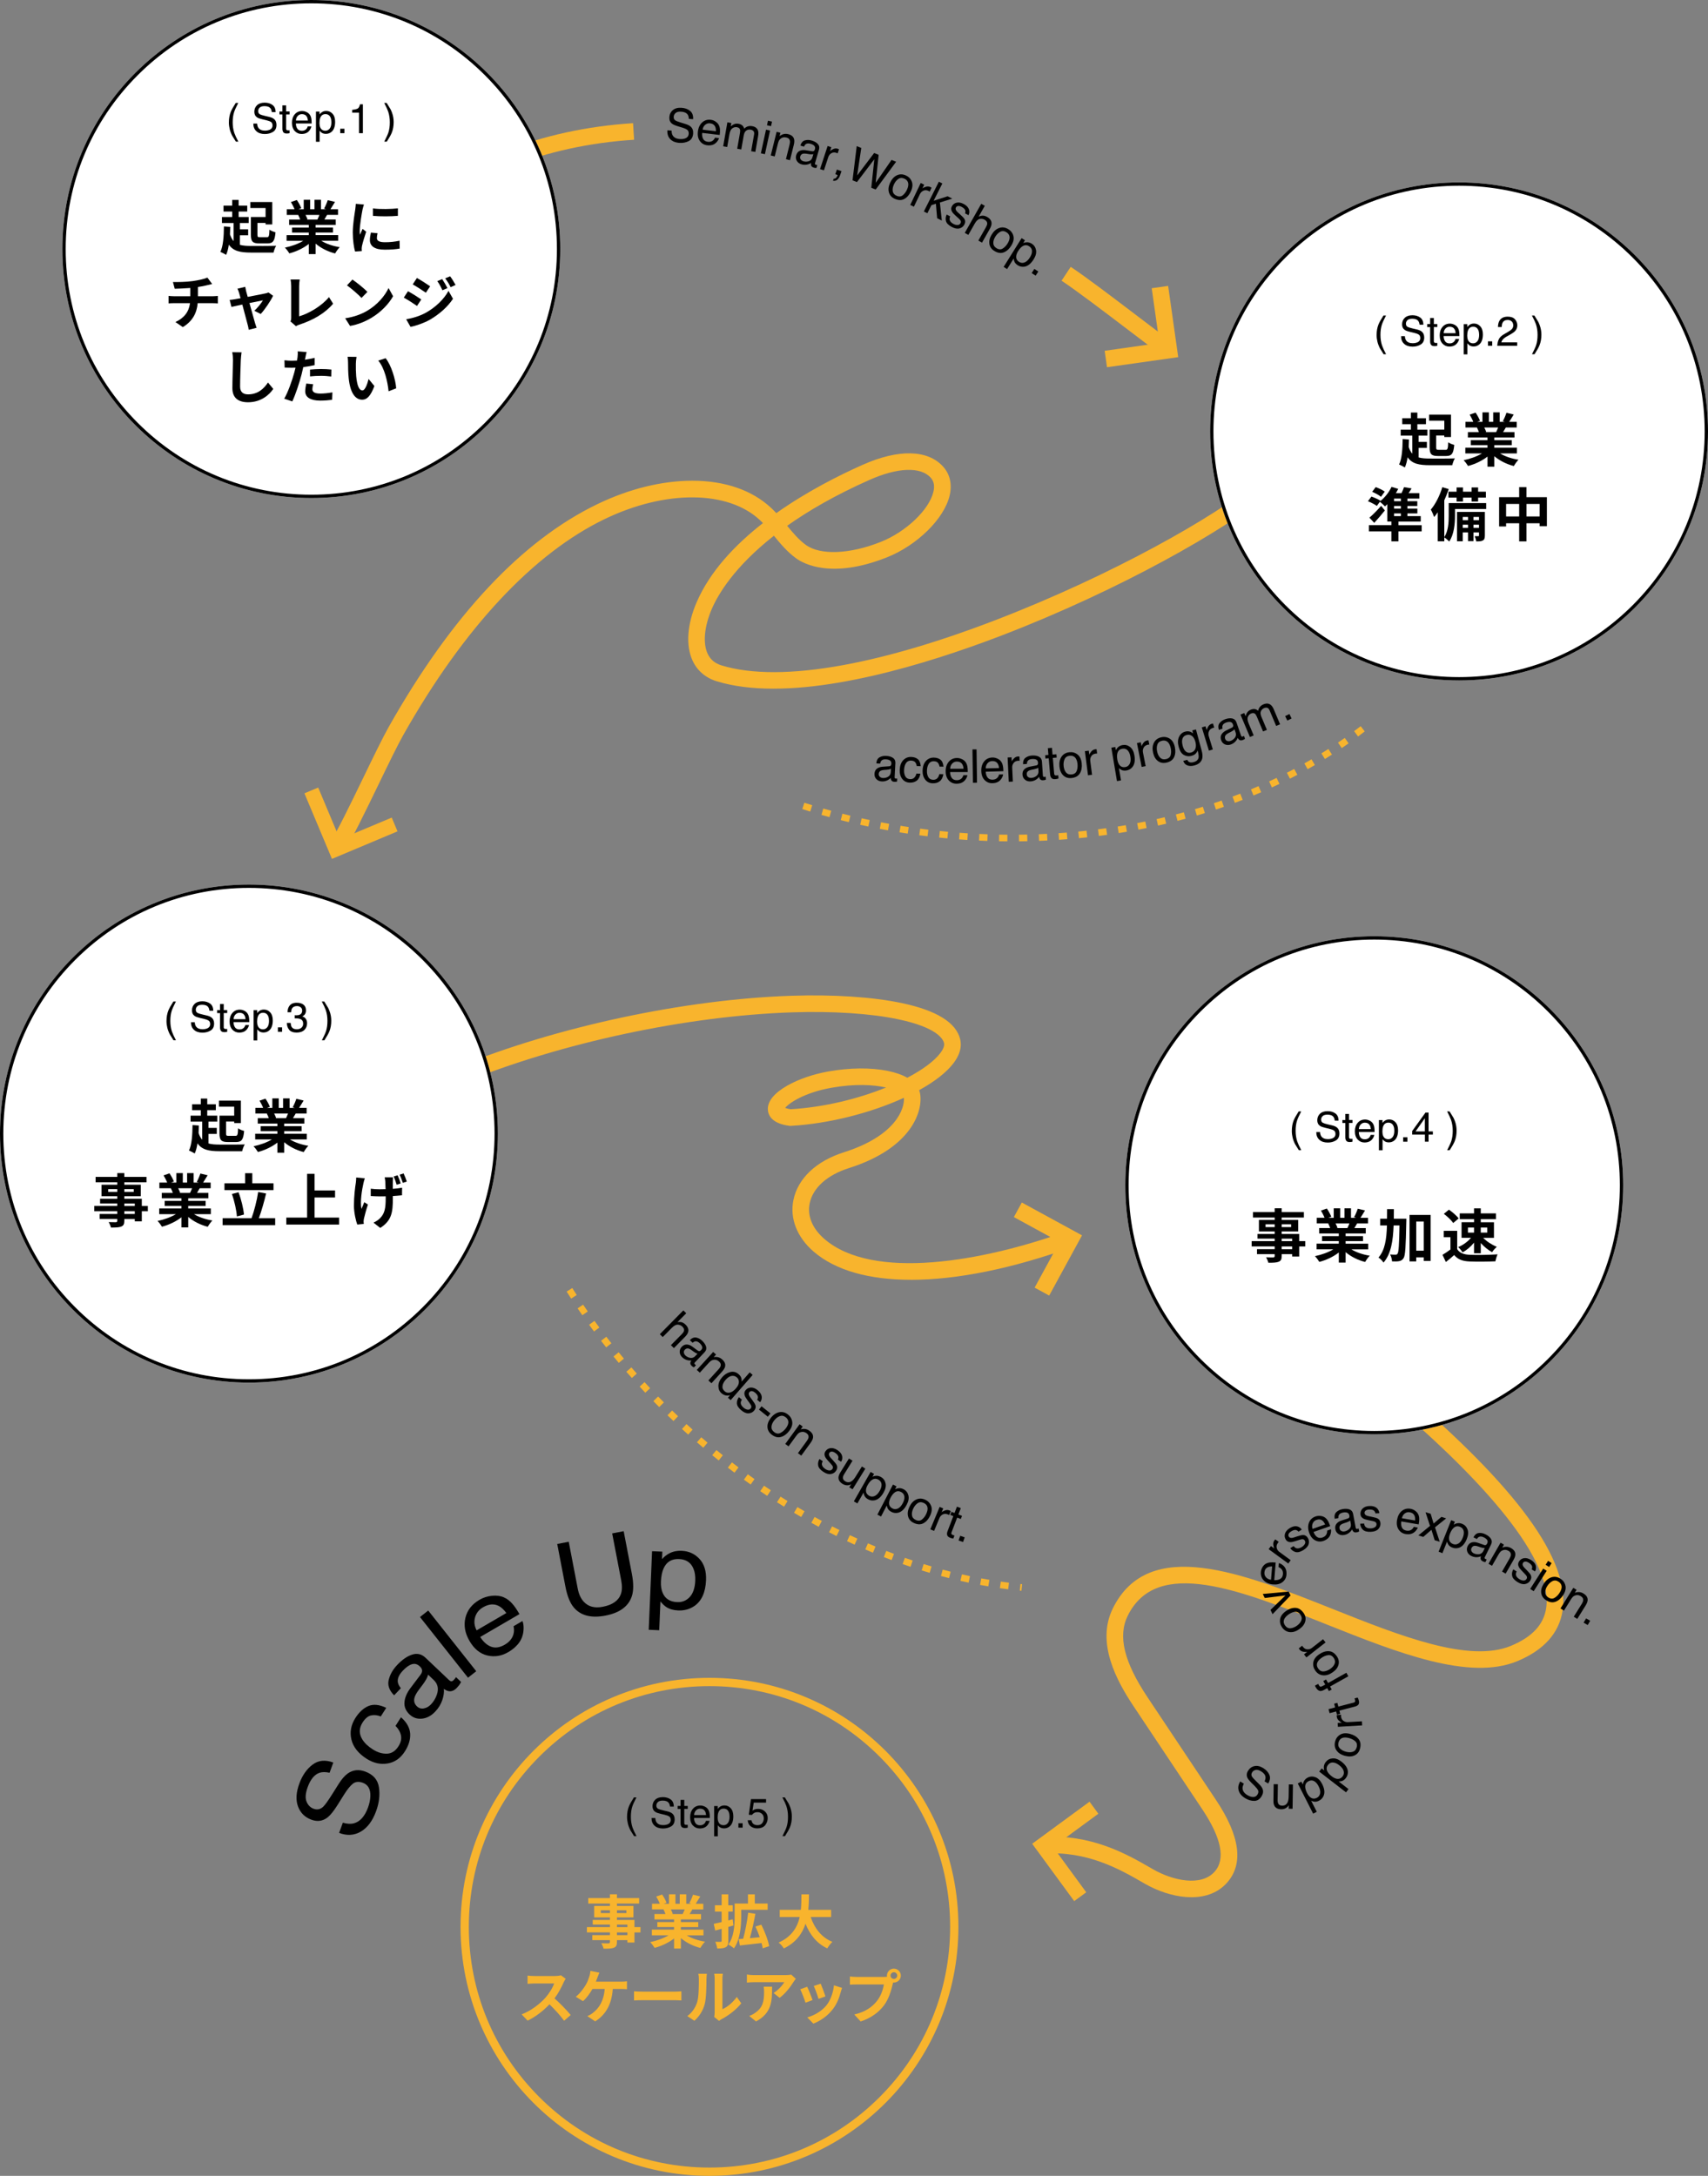 <?xml version="1.0" encoding="UTF-8"?><svg id="_レイヤー_1" xmlns="http://www.w3.org/2000/svg" viewBox="0 0 1029.16 1310.66"><rect x="0" y="0" width="1029.16" height="1310.66" fill="#808080" stroke="none"/><defs><style>.cls-1{fill:#fff;}.cls-2{fill:#f8b42d;}.cls-3{fill:#f8b42d;}</style></defs><path class="cls-3" d="M427.5,1015.66c38.73,0,75.14,15.08,102.53,42.47,27.39,27.39,42.47,63.8,42.47,102.53s-15.08,75.14-42.47,102.53c-27.39,27.39-63.8,42.47-102.53,42.47s-75.14-15.08-102.53-42.47c-27.39-27.39-42.47-63.8-42.47-102.53s15.08-75.14,42.47-102.53c27.39-27.39,63.8-42.47,102.53-42.47M427.5,1010.66c-82.84,0-150,67.16-150,150s67.16,150,150,150,150-67.16,150-150-67.16-150-150-150h0Z"/><path class="cls-2" d="M385.93,1164.01h-3.64v6.09h-4.24v-1.44h-6.3v1.08c0,2.07-.49,2.91-1.86,3.5-1.33.52-3.22.59-6.2.59-.21-.98-.84-2.42-1.37-3.29,1.68.07,3.75.07,4.31.07.67-.04.88-.25.88-.88v-1.08h-10.64v-3.01h10.64v-1.64h-13.86v-3.19h13.86v-1.5h-10.36v-2.8h10.36v-1.54h-9.49v-6.93h9.49v-1.43h-13.06v-3.29h13.06v-2.28h4.24v2.28h13.37v3.29h-13.37v1.43h9.94v6.93h-9.94v1.54h10.54v4.31h3.64v3.19ZM367.52,1152.35v-1.68h-5.5v1.68h5.5ZM371.75,1150.67v1.68h5.67v-1.68h-5.67ZM371.75,1160.82h6.3v-1.5h-6.3v1.5ZM378.05,1164.01h-6.3v1.64h6.3v-1.64Z"/><path class="cls-2" d="M413.72,1165.76c2.98,1.82,7.04,3.19,11.1,3.82-.95.91-2.17,2.66-2.8,3.78-4.31-1.08-8.54-3.19-11.76-5.92v6.3h-4.1v-6.09c-3.25,2.55-7.56,4.58-11.73,5.67-.59-1.01-1.79-2.62-2.66-3.46,3.92-.81,8.05-2.28,11.06-4.1h-10.05v-3.43h13.37v-1.54h-10.08v-3.01h10.08v-1.58h-11.83v-3.26h6.65c-.28-.88-.74-1.92-1.19-2.73l.42-.07h-7.32v-3.4h4.69c-.49-1.33-1.4-3.01-2.17-4.34l3.57-1.22c1.02,1.5,2.17,3.57,2.66,4.94l-1.71.63h3.19v-5.71h3.88v5.71h2.59v-5.71h3.92v5.71h3.12l-1.26-.38c.84-1.44,1.71-3.54,2.21-5.08l4.38,1.05c-.98,1.61-1.93,3.18-2.73,4.41h4.55v3.4h-6.58c-.56,1.01-1.12,1.96-1.65,2.8h6.86v3.26h-12.15v1.58h10.5v3.01h-10.5v1.54h13.62v3.43h-10.15ZM404.2,1150.15c.49.91.95,1.96,1.19,2.7l-.59.1h6.55c.42-.84.84-1.85,1.22-2.8h-8.37Z"/><path class="cls-2" d="M441.96,1159.81c-1.01.31-2.07.59-3.12.91v8.33c0,2.07-.35,3.19-1.47,3.82-1.16.7-2.8.84-5.22.84-.11-1.12-.63-2.91-1.16-4.06,1.37.07,2.8.07,3.25.03.42,0,.6-.14.6-.66v-7.18l-3.89,1.05-.88-4.03c1.33-.28,2.98-.67,4.76-1.08v-6.3h-4.06v-3.82h4.06v-6.58h3.99v6.58h2.7v3.82h-2.7v5.32l2.66-.7.46,3.71ZM446.62,1154.73c0,5.46-.67,13.69-4.38,18.9-.7-.7-2.42-1.86-3.36-2.31,3.43-4.76,3.78-11.73,3.78-16.63v-8.08h8.02v-5.53h4.13v5.53h7.74v3.78h-15.93v4.34ZM459.57,1173.6c-.14-.95-.38-2.03-.7-3.19-4.62.53-9.45,1.08-13.06,1.47l-.7-3.85,2.7-.21c1.22-4.45,2.45-10.78,3.01-15.68l4.34.67c-.88,4.94-2.13,10.47-3.33,14.67,1.92-.21,3.96-.38,5.95-.59-.73-2.17-1.64-4.41-2.59-6.41l3.54-1.12c2.1,4.13,4.13,9.45,4.73,12.95l-3.89,1.29Z"/><path class="cls-2" d="M488.48,1154.73c2.31,6.83,6.55,12.32,13.09,14.98-1.05.88-2.42,2.73-3.08,3.92-6.34-2.98-10.4-8.09-13.13-14.84-1.89,5.85-5.67,11.31-13.09,14.88-.67-1.16-1.89-2.66-3.12-3.54,8.02-3.57,11.34-9.38,12.71-15.4h-12.04v-4.31h12.74c.35-3.29.31-6.48.35-9.35h4.55c-.04,2.87-.07,6.09-.42,9.35h13.76v4.31h-12.32Z"/><path class="cls-2" d="M339.62,1194.13c-1.19,2.73-3.15,6.48-5.5,9.63,3.46,3.01,7.7,7.49,9.77,10.01l-3.99,3.46c-2.28-3.15-5.53-6.72-8.82-9.91-3.71,3.92-8.37,7.56-13.16,9.84l-3.61-3.78c5.64-2.1,11.06-6.37,14.35-10.05,2.31-2.62,4.45-6.09,5.22-8.58h-11.87c-1.47,0-3.4.21-4.13.25v-4.97c.95.14,3.08.25,4.13.25h12.36c1.5,0,2.91-.21,3.61-.45l2.87,2.13c-.28.38-.91,1.47-1.23,2.17Z"/><path class="cls-2" d="M360.02,1191.12c-.28.73-.59,1.64-.98,2.55h15.09c.91,0,2.49-.04,3.64-.25v4.8c-1.29-.14-2.83-.14-3.64-.14h-4.9c-.63,9.28-4.27,15.54-10.61,19.53l-4.73-3.18c1.26-.49,2.49-1.23,3.33-1.93,3.67-2.8,6.58-7.11,7.14-14.42h-7.39c-1.4,2.55-3.57,5.53-5.67,7.35l-4.38-2.66c2.49-1.86,4.73-5.01,6.06-7.21.98-1.61,1.61-3.43,2.03-4.76.42-1.16.67-2.52.73-3.61l5.43,1.08c-.42.88-.88,2.1-1.16,2.84Z"/><path class="cls-2" d="M387.67,1199.7h18.8c1.65,0,3.19-.14,4.1-.21v5.5c-.84-.04-2.62-.17-4.1-.17h-18.8c-2,0-4.34.07-5.64.17v-5.5c1.26.11,3.82.21,5.64.21Z"/><path class="cls-2" d="M420.08,1206.03c.98-3.01,1.02-9.63,1.02-13.86,0-1.4-.11-2.34-.32-3.22h5.15c-.03.18-.25,1.72-.25,3.19,0,4.13-.1,11.52-1.05,15.05-1.05,3.96-3.25,7.39-6.23,10.05l-4.27-2.83c3.08-2.17,4.97-5.39,5.95-8.37ZM430.62,1212.33v-20.41c0-1.58-.24-2.91-.28-3.01h5.21c-.03.1-.25,1.47-.25,3.04v18.31c2.84-1.22,6.3-3.99,8.65-7.39l2.7,3.85c-2.91,3.78-7.95,7.56-11.87,9.56-.77.42-1.19.77-1.5,1.05l-2.94-2.42c.14-.67.28-1.65.28-2.59Z"/><path class="cls-2" d="M478.15,1193.82c-1.65,2.73-4.97,7.14-8.4,9.59l-3.64-2.91c2.8-1.71,5.53-4.8,6.44-6.51h-18.24c-1.47,0-2.62.1-4.27.25v-4.87c1.33.21,2.8.35,4.27.35h18.87c.98,0,2.91-.11,3.57-.32l2.77,2.59c-.39.46-1.05,1.29-1.37,1.82ZM455.54,1217.65l-4.1-3.33c1.12-.38,2.38-.98,3.67-1.92,4.45-3.08,5.29-6.79,5.29-12.53,0-1.08-.07-2.03-.25-3.15h5.08c0,8.68-.17,15.82-9.7,20.93Z"/><path class="cls-2" d="M489.63,1204.74l-4.27,1.61c-.59-1.89-2.34-6.55-3.19-8.09l4.2-1.51c.88,1.79,2.55,6.02,3.25,7.98ZM506.57,1200.01c-.91,3.54-2.38,7.18-4.76,10.26-3.26,4.2-7.63,7.14-11.73,8.68l-3.68-3.75c3.85-1.01,8.72-3.67,11.62-7.32,2.38-2.98,4.06-7.63,4.48-12.01l4.9,1.58c-.42,1.12-.63,1.86-.84,2.56ZM497.37,1202.57l-4.2,1.47c-.42-1.71-1.96-5.95-2.83-7.77l4.17-1.37c.67,1.5,2.38,6.06,2.87,7.67Z"/><path class="cls-2" d="M538.63,1185.84c2.28,0,4.17,1.89,4.17,4.2s-1.89,4.17-4.17,4.17c-.14,0-.32,0-.46-.04-.1.38-.17.74-.28,1.05-.8,3.43-2.31,8.86-5.25,12.74-3.15,4.2-7.84,7.67-14.07,9.7l-3.82-4.2c6.93-1.61,10.89-4.66,13.72-8.23,2.31-2.91,3.64-6.86,4.1-9.87h-16.28c-1.61,0-3.29.07-4.17.14v-4.94c1.02.14,3.01.28,4.17.28h16.21c.49,0,1.26-.04,2-.14-.04-.21-.07-.42-.07-.67,0-2.31,1.89-4.2,4.2-4.2ZM538.63,1192.03c1.08,0,2-.91,2-2s-.91-2.03-2-2.03-2.03.91-2.03,2.03.91,2,2.03,2Z"/><path d="M383.49,1082.68c-1.28,2.48-2.11,4.31-2.49,5.48-.58,1.78-.87,3.84-.87,6.18s.33,4.52.99,6.47c.41,1.2,1.21,2.94,2.41,5.2h-1.48c-1.19-1.86-1.92-3.04-2.21-3.55-.29-.51-.59-1.21-.93-2.09-.46-1.2-.77-2.49-.95-3.86-.09-.71-.13-1.38-.13-2.03,0-2.41.38-4.55,1.14-6.43.48-1.2,1.48-2.99,3-5.37h1.53Z"/><path d="M394.86,1095.12c.05,1.02.29,1.84.69,2.48.78,1.19,2.14,1.78,4.1,1.78.88,0,1.68-.13,2.4-.39,1.4-.5,2.09-1.41,2.09-2.71,0-.98-.29-1.67-.89-2.09-.6-.41-1.54-.76-2.81-1.06l-2.35-.55c-1.54-.36-2.62-.75-3.26-1.18-1.1-.75-1.66-1.87-1.66-3.36,0-1.61.54-2.93,1.63-3.97s2.62-1.55,4.61-1.55c1.83,0,3.38.45,4.66,1.36,1.28.91,1.92,2.36,1.92,4.35h-2.28c-.12-.96-.37-1.7-.75-2.21-.71-.94-1.92-1.4-3.62-1.4-1.37,0-2.36.3-2.96.9-.6.6-.9,1.3-.9,2.1,0,.88.36,1.52,1.06,1.93.47.26,1.52.59,3.16.98l2.44.57c1.17.28,2.08.66,2.72,1.13,1.1.84,1.66,2.06,1.66,3.65,0,1.99-.7,3.41-2.11,4.26-1.41.85-3.04,1.28-4.91,1.28-2.17,0-3.88-.57-5.11-1.71-1.23-1.13-1.83-2.67-1.81-4.6h2.28Z"/><path d="M410.09,1084.19h2.22v3.65h2.09v1.79h-2.09v8.53c0,.46.15.76.46.92.17.09.46.13.85.13.11,0,.22,0,.34,0,.12,0,.26-.02.43-.04v1.75c-.25.07-.51.13-.79.16-.27.03-.57.05-.88.05-1.03,0-1.72-.26-2.09-.79-.37-.52-.55-1.21-.55-2.04v-8.66h-1.77v-1.79h1.77v-3.65Z"/><path d="M424.67,1088.2c.87.44,1.53,1,1.98,1.69.44.66.73,1.43.87,2.31.13.6.19,1.56.19,2.88h-9.51c.04,1.33.35,2.4.93,3.2.58.8,1.48,1.21,2.7,1.21,1.14,0,2.05-.38,2.73-1.14.38-.44.65-.95.81-1.53h2.16c-.06.48-.25,1.02-.57,1.61s-.68,1.07-1.08,1.45c-.66.65-1.48,1.09-2.46,1.32-.53.13-1.12.2-1.78.2-1.62,0-2.99-.59-4.11-1.78-1.12-1.18-1.69-2.84-1.69-4.97s.57-3.8,1.7-5.12c1.13-1.31,2.61-1.96,4.44-1.96.92,0,1.82.22,2.68.65ZM425.46,1093.33c-.09-.95-.29-1.71-.62-2.28-.6-1.06-1.59-1.59-2.99-1.59-1,0-1.84.36-2.52,1.09-.68.73-1.04,1.65-1.08,2.78h7.2Z"/><path d="M430.32,1087.9h2.15v1.73c.44-.59.92-1.05,1.44-1.38.74-.49,1.62-.73,2.62-.73,1.49,0,2.75.57,3.78,1.7,1.04,1.14,1.55,2.76,1.55,4.87,0,2.85-.75,4.88-2.24,6.1-.95.77-2.05,1.16-3.31,1.16-.99,0-1.82-.22-2.49-.65-.39-.24-.83-.66-1.31-1.26v6.68h-2.2v-18.23ZM438.58,1098.14c.68-.86,1.02-2.14,1.02-3.85,0-1.04-.15-1.94-.45-2.69-.57-1.44-1.62-2.16-3.14-2.16s-2.57.76-3.14,2.28c-.3.81-.45,1.85-.45,3.1,0,1.01.15,1.87.45,2.58.57,1.35,1.62,2.03,3.14,2.03,1.03,0,1.88-.43,2.57-1.29Z"/><path d="M444.93,1098.25h2.55v2.66h-2.55v-2.66Z"/><path d="M452.83,1096.45c.15,1.25.73,2.12,1.75,2.6.52.24,1.12.37,1.81.37,1.3,0,2.27-.42,2.89-1.25s.94-1.75.94-2.76c0-1.22-.37-2.16-1.12-2.83-.74-.67-1.64-1-2.68-1-.76,0-1.41.15-1.95.44-.54.29-1,.7-1.39,1.22l-1.9-.11,1.33-9.41h9.08v2.12h-7.43l-.75,4.86c.41-.31.79-.54,1.16-.7.65-.27,1.4-.4,2.26-.4,1.6,0,2.96.52,4.08,1.55s1.67,2.34,1.67,3.93-.51,3.11-1.53,4.37-2.65,1.89-4.89,1.89c-1.42,0-2.68-.4-3.78-1.2s-1.71-2.03-1.84-3.69h2.28Z"/><path d="M471.46,1106.01c1.29-2.52,2.13-4.36,2.5-5.52.57-1.75.85-3.8.85-6.15s-.33-4.5-.99-6.46c-.41-1.2-1.21-2.94-2.4-5.2h1.48c1.25,2,2.01,3.24,2.28,3.7.26.47.55,1.11.86,1.94.39,1.02.67,2.02.84,3.01.17.99.25,1.95.25,2.87,0,2.41-.38,4.56-1.15,6.45-.48,1.21-1.48,3-2.99,5.36h-1.53Z"/><path d="M535.7,461.58c.57-.04.96-.26,1.17-.65.12-.21.19-.53.22-.94.05-.84-.22-1.47-.79-1.88-.57-.41-1.42-.65-2.52-.71-1.28-.07-2.21.23-2.78.89-.32.37-.55.93-.68,1.68l-2.29-.13c.14-1.8.8-3.03,1.96-3.67s2.48-.93,3.96-.85c1.72.09,3.1.5,4.13,1.21,1.03.71,1.5,1.76,1.43,3.15l-.46,8.42c-.01.25.03.46.12.62.1.16.31.25.65.27.11,0,.23,0,.37,0,.14,0,.28-.02.44-.04l-.1,1.82c-.39.09-.68.14-.89.16-.2.02-.48.02-.82,0-.85-.05-1.44-.38-1.79-1-.18-.33-.3-.79-.35-1.37-.54.63-1.29,1.16-2.25,1.59s-2.01.62-3.14.55c-1.36-.07-2.44-.55-3.26-1.42-.81-.87-1.19-1.92-1.12-3.16.08-1.35.56-2.38,1.44-3.08.89-.7,2.02-1.1,3.41-1.19l3.95-.28ZM530.17,467.93c.5.44,1.1.67,1.81.71.86.05,1.71-.11,2.54-.46,1.4-.59,2.14-1.64,2.23-3.15l.11-1.98c-.31.18-.71.31-1.18.42-.48.1-.95.17-1.41.2l-1.49.11c-.9.07-1.58.22-2.04.45-.78.39-1.2,1.05-1.25,1.98-.04.71.19,1.28.69,1.72Z"/><path d="M553.05,457.31c1,.84,1.57,2.24,1.71,4.21l-2.39-.09c-.11-.91-.42-1.67-.91-2.28s-1.32-.95-2.47-.99c-1.57-.06-2.72.66-3.45,2.17-.47.98-.74,2.19-.79,3.65-.05,1.46.21,2.71.79,3.73.58,1.02,1.54,1.56,2.87,1.61,1.02.04,1.84-.24,2.46-.84.62-.6,1.06-1.43,1.33-2.51l2.39.09c-.35,1.93-1.08,3.32-2.21,4.18-1.13.86-2.54,1.25-4.25,1.19-1.91-.07-3.41-.83-4.5-2.27-1.09-1.44-1.59-3.21-1.51-5.3.1-2.57.79-4.54,2.1-5.93,1.3-1.38,2.92-2.04,4.85-1.97,1.65.06,2.98.51,3.98,1.35Z"/><path d="M566.71,457.63c1.02.82,1.61,2.22,1.78,4.18l-2.39-.05c-.13-.91-.45-1.66-.95-2.27-.51-.61-1.33-.92-2.48-.95-1.57-.03-2.7.71-3.41,2.23-.46.98-.7,2.2-.73,3.66-.03,1.47.26,2.71.86,3.72s1.56,1.53,2.89,1.56c1.02.02,1.84-.27,2.45-.88s1.04-1.45,1.29-2.53l2.39.05c-.31,1.94-1.02,3.34-2.14,4.22-1.11.88-2.52,1.3-4.22,1.26-1.91-.04-3.43-.77-4.54-2.19-1.11-1.42-1.65-3.18-1.6-5.28.05-2.57.72-4.56,1.99-5.96,1.28-1.41,2.88-2.09,4.81-2.05,1.65.03,2.98.46,4,1.28Z"/><path d="M579.72,457.32c.97.49,1.71,1.12,2.21,1.9.49.74.81,1.6.98,2.58.14.67.22,1.75.21,3.23h-10.65c.04,1.48.39,2.68,1.04,3.58s1.66,1.35,3.02,1.35c1.28,0,2.29-.42,3.05-1.27.43-.49.73-1.07.91-1.72h2.42c-.06.54-.28,1.14-.64,1.8-.36.66-.76,1.2-1.21,1.62-.74.73-1.66,1.22-2.76,1.47-.59.15-1.25.22-2,.22-1.81,0-3.35-.67-4.6-1.99s-1.89-3.19-1.88-5.57c0-2.35.64-4.26,1.91-5.73s2.93-2.2,4.97-2.2c1.03,0,2.03.25,3,.73ZM580.6,463.07c-.1-1.07-.33-1.92-.69-2.56-.67-1.19-1.78-1.78-3.35-1.78-1.12,0-2.06.41-2.82,1.22-.76.81-1.16,1.85-1.21,3.11h8.07Z"/><path d="M585.96,451.42l2.46-.03.28,20.08-2.46.03-.28-20.08Z"/><path d="M600.96,456.93c.98.46,1.74,1.07,2.27,1.83.51.72.86,1.58,1.05,2.55.17.67.27,1.74.31,3.22l-10.65.31c.09,1.49.47,2.67,1.15,3.55.68.88,1.7,1.3,3.06,1.26,1.27-.04,2.28-.49,3.01-1.37.41-.51.7-1.09.85-1.74l2.42-.07c-.05.54-.24,1.14-.58,1.82-.34.67-.73,1.22-1.16,1.65-.72.75-1.62,1.27-2.71,1.56-.58.16-1.25.26-1.99.28-1.81.05-3.36-.56-4.66-1.85-1.3-1.29-1.98-3.13-2.05-5.51-.07-2.35.51-4.28,1.73-5.78,1.22-1.5,2.86-2.29,4.91-2.35,1.03-.03,2.04.18,3.02.64ZM602.01,462.65c-.13-1.06-.39-1.91-.77-2.54-.7-1.16-1.84-1.72-3.4-1.68-1.12.03-2.05.47-2.78,1.31-.74.84-1.11,1.89-1.12,3.14l8.06-.24Z"/><path d="M607.16,456.29l2.34-.11.12,2.53c.17-.5.61-1.12,1.32-1.86.71-.74,1.56-1.13,2.53-1.18.04,0,.12,0,.23,0,.11,0,.3.01.56.03l.12,2.59c-.15-.02-.28-.03-.41-.04-.12,0-.26,0-.4,0-1.24.06-2.17.5-2.8,1.33-.63.83-.92,1.76-.87,2.8l.4,8.41-2.46.12-.7-14.63Z"/><path d="M624.28,461.11c.56-.11.92-.37,1.08-.78.09-.23.13-.54.1-.96-.06-.84-.39-1.43-1.01-1.77-.62-.34-1.48-.47-2.59-.4-1.28.09-2.17.49-2.65,1.22-.27.4-.43.99-.47,1.75l-2.29.15c-.08-1.81.42-3.1,1.5-3.89,1.08-.78,2.35-1.22,3.83-1.32,1.72-.11,3.13.12,4.25.7,1.11.58,1.71,1.57,1.8,2.95l.56,8.42c.02.25.08.46.2.6.11.15.34.21.68.19.11,0,.23-.02.37-.05.14-.02.28-.05.43-.09l.12,1.81c-.38.13-.66.22-.86.26-.2.04-.47.07-.82.1-.85.06-1.48-.2-1.9-.78-.22-.3-.39-.75-.51-1.32-.46.69-1.14,1.31-2.04,1.85-.9.54-1.92.85-3.05.93-1.35.09-2.49-.25-3.4-1.01-.91-.76-1.41-1.76-1.5-3-.09-1.35.26-2.43,1.06-3.23.8-.8,1.88-1.33,3.24-1.6l3.88-.75ZM619.55,468.09c.55.37,1.17.54,1.88.49.86-.06,1.69-.31,2.47-.77,1.32-.75,1.93-1.88,1.83-3.39l-.13-1.98c-.29.21-.66.4-1.12.56-.46.16-.92.28-1.37.37l-1.47.29c-.88.18-1.54.41-1.97.69-.73.48-1.07,1.18-1,2.12.05.71.34,1.25.89,1.62Z"/><path d="M631.38,450.67l2.48-.21.35,4.07,2.33-.2.17,2-2.33.2.82,9.52c.04.51.25.83.61.98.2.08.52.11.97.07.12-.01.25-.02.38-.04.14-.02.29-.05.47-.09l.17,1.95c-.27.11-.56.19-.86.25s-.63.11-.98.14c-1.14.1-1.95-.13-2.41-.68-.46-.55-.73-1.29-.81-2.23l-.83-9.66-1.98.17-.17-2,1.97-.17-.35-4.07Z"/><path d="M649.28,454.49c1.42,1.11,2.26,2.88,2.51,5.31.25,2.35-.11,4.34-1.08,5.99s-2.65,2.6-5.04,2.86c-1.99.21-3.64-.3-4.95-1.53-1.31-1.23-2.09-2.99-2.33-5.27-.26-2.44.15-4.46,1.23-6.04,1.08-1.58,2.66-2.48,4.74-2.7,1.86-.2,3.5.26,4.92,1.37ZM648.79,464.33c.47-1.29.62-2.69.46-4.19-.14-1.36-.48-2.44-1-3.25-.82-1.27-2.07-1.81-3.74-1.64-1.48.16-2.49.84-3.04,2.05s-.74,2.62-.57,4.23c.17,1.55.64,2.8,1.42,3.76s1.9,1.36,3.36,1.21c1.6-.17,2.64-.9,3.1-2.19Z"/><path d="M653.71,452.48l2.32-.3.32,2.51c.13-.51.52-1.17,1.17-1.96.65-.8,1.46-1.26,2.43-1.38.05,0,.12-.01.23-.02.11,0,.3-.01.56-.02l.33,2.58c-.15,0-.28,0-.41,0s-.26.02-.4.04c-1.23.16-2.12.68-2.68,1.55-.56.88-.77,1.83-.64,2.86l1.08,8.35-2.44.31-1.87-14.52Z"/><path d="M669.65,450.37l2.37-.4.32,1.91c.38-.74.82-1.34,1.34-1.79.73-.68,1.65-1.11,2.76-1.3,1.64-.28,3.14.11,4.49,1.17,1.36,1.06,2.23,2.75,2.62,5.08.53,3.15.09,5.53-1.34,7.16-.9,1.03-2.05,1.66-3.44,1.9-1.09.18-2.05.1-2.87-.25-.48-.2-1.04-.58-1.68-1.14l1.25,7.37-2.43.41-3.4-20.13ZM680.69,460.14c.59-1.08.73-2.56.41-4.44-.19-1.15-.53-2.11-1-2.88-.9-1.48-2.19-2.08-3.87-1.8-1.69.28-2.7,1.32-3.04,3.11-.18.96-.16,2.12.08,3.51.19,1.11.52,2.03.98,2.76.88,1.39,2.16,1.94,3.84,1.65,1.14-.19,2-.83,2.59-1.9Z"/><path d="M685.09,447.59l2.29-.45.49,2.48c.09-.52.44-1.2,1.03-2.04.6-.84,1.37-1.35,2.33-1.54.04,0,.12-.02.23-.03.11-.01.3-.03.56-.05l.5,2.55c-.15,0-.28,0-.41.02-.12.01-.25.04-.4.06-1.22.24-2.07.82-2.57,1.73-.5.91-.65,1.88-.45,2.9l1.63,8.26-2.42.48-2.83-14.37Z"/><path d="M704.76,444.89c1.54.94,2.58,2.6,3.12,4.98.52,2.3.4,4.33-.37,6.08-.77,1.75-2.33,2.9-4.66,3.43-1.95.44-3.65.13-5.1-.93s-2.43-2.72-2.94-4.96c-.55-2.4-.38-4.44.51-6.14.88-1.7,2.35-2.78,4.39-3.24,1.83-.42,3.51-.15,5.05.78ZM705.43,454.71c.31-1.34.3-2.74-.04-4.21-.3-1.33-.76-2.37-1.37-3.1-.97-1.16-2.27-1.56-3.9-1.18-1.45.33-2.38,1.13-2.78,2.4-.41,1.27-.43,2.69-.07,4.27.34,1.52.96,2.71,1.85,3.57.89.86,2.05,1.13,3.48.8,1.57-.36,2.51-1.21,2.83-2.54Z"/><path d="M717.18,440.77c.53.19,1.11.51,1.73.98l-.48-1.78,2.19-.59,3.47,12.86c.48,1.79.6,3.28.36,4.46-.46,2.18-2.06,3.64-4.79,4.38-1.52.41-2.88.41-4.1,0-1.22-.4-2.09-1.31-2.6-2.73l2.42-.65c.28.6.64,1.03,1.08,1.28.68.38,1.59.42,2.73.11,1.81-.49,2.83-1.45,3.04-2.89.13-.85-.08-2.24-.63-4.18-.28.85-.7,1.54-1.28,2.07-.57.53-1.4.94-2.5,1.24-1.53.41-3.01.23-4.44-.55-1.44-.78-2.49-2.42-3.17-4.93-.64-2.37-.56-4.37.23-6.01.79-1.64,2.01-2.68,3.64-3.12,1.1-.3,2.14-.29,3.11.04ZM718.15,443.24c-.95-.65-1.97-.83-3.09-.53-1.66.45-2.59,1.54-2.78,3.27-.1.92.03,2.06.4,3.42.43,1.59,1.08,2.72,1.95,3.38s1.84.84,2.93.55c1.7-.46,2.69-1.55,2.96-3.28.15-.98.07-2.04-.24-3.21-.47-1.75-1.18-2.95-2.13-3.6Z"/><path d="M724.15,438.16l2.23-.69.74,2.42c.04-.53.31-1.24.82-2.13.51-.89,1.23-1.49,2.16-1.77.04-.01.12-.03.23-.05s.29-.06.55-.11l.76,2.48c-.15.02-.28.04-.4.07-.12.03-.25.06-.39.1-1.19.36-1.98,1.02-2.38,1.98-.4.96-.45,1.93-.15,2.93l2.47,8.05-2.35.72-4.29-14Z"/><path d="M742.22,438.35c.51-.25.79-.6.84-1.04.03-.24-.02-.56-.16-.95-.28-.8-.76-1.27-1.45-1.44-.69-.16-1.56-.06-2.6.3-1.21.42-1.96,1.05-2.23,1.88-.16.46-.15,1.07.01,1.81l-2.17.75c-.55-1.72-.41-3.11.42-4.14s1.94-1.8,3.35-2.29c1.62-.57,3.05-.71,4.28-.45,1.22.27,2.06,1.06,2.52,2.37l2.77,7.97c.08.24.2.42.35.53s.38.11.7,0c.1-.04.22-.08.34-.14.12-.06.26-.13.39-.2l.6,1.72c-.33.23-.58.39-.76.48-.18.09-.43.19-.76.31-.8.28-1.48.2-2.04-.25-.29-.23-.58-.62-.84-1.14-.26.78-.75,1.56-1.48,2.32-.73.76-1.63,1.33-2.69,1.7-1.28.45-2.46.42-3.55-.07-1.08-.49-1.83-1.33-2.24-2.5-.45-1.28-.39-2.41.16-3.4.56-.98,1.46-1.78,2.7-2.4l3.54-1.75ZM739.51,446.33c.62.22,1.27.21,1.94-.03.82-.28,1.54-.75,2.18-1.39,1.07-1.08,1.36-2.33.87-3.75l-.65-1.87c-.22.28-.53.56-.94.83-.41.28-.81.52-1.22.72l-1.34.67c-.8.4-1.38.8-1.72,1.19-.58.65-.71,1.42-.41,2.31.23.67.66,1.11,1.29,1.33Z"/><path d="M747.48,430.43l2.24-.94.81,1.92c.26-.89.54-1.58.85-2.06.53-.83,1.27-1.44,2.22-1.84,1.08-.45,2.05-.55,2.93-.3.5.15,1.02.45,1.57.91.2-.93.57-1.72,1.1-2.35.53-.63,1.22-1.13,2.07-1.49,1.81-.76,3.33-.63,4.53.41.65.56,1.23,1.43,1.73,2.62l3.78,8.98-2.36.99-3.95-9.37c-.38-.9-.86-1.42-1.45-1.57-.59-.15-1.21-.08-1.86.19-.89.38-1.53,1-1.92,1.86-.39.87-.29,2,.29,3.39l3.31,7.85-2.31.97-3.71-8.81c-.39-.92-.78-1.54-1.17-1.87-.61-.48-1.38-.53-2.33-.13-.86.36-1.5,1.02-1.92,1.98-.42.96-.27,2.31.47,4.05l3.01,7.16-2.27.96-5.69-13.49Z"/><path d="M774.37,431.36l2.57-1.26,1.31,2.68-2.57,1.26-1.31-2.68Z"/><path class="cls-3" d="M606.99,506.8c-1.67-.01-3.35-.03-5.02-.06l.07-4c1.66.03,3.32.05,4.97.06l-.03,4ZM614.02,506.79l-.04-4c1.66-.02,3.32-.04,4.97-.08l.09,4c-1.67.04-3.35.06-5.02.08ZM594.94,506.55c-1.67-.06-3.35-.13-5.02-.21l.19-4c1.66.08,3.31.15,4.97.2l-.14,4ZM626.08,506.5l-.15-4c1.66-.06,3.31-.14,4.97-.22l.2,4c-1.67.08-3.34.16-5.02.22ZM582.9,505.96c-1.67-.11-3.34-.22-5.01-.35l.3-3.99c1.65.12,3.31.24,4.96.34l-.25,3.99ZM638.12,505.87l-.27-3.99c1.66-.11,3.31-.23,4.96-.37l.32,3.99c-1.67.13-3.34.26-5.01.37ZM570.88,505.02c-1.67-.15-3.33-.32-5-.49l.41-3.98c1.65.17,3.3.33,4.95.48l-.37,3.98ZM650.13,504.88l-.39-3.98c1.65-.16,3.3-.33,4.95-.51l.44,3.98c-1.67.18-3.33.36-5,.52ZM558.9,503.75c-1.66-.2-3.32-.41-4.98-.63l.53-3.96c1.64.22,3.29.43,4.93.62l-.48,3.97ZM662.12,503.53l-.51-3.97c1.65-.21,3.29-.43,4.93-.66l.56,3.96c-1.66.23-3.32.46-4.98.67ZM546.95,502.13c-1.66-.25-3.31-.51-4.96-.77l.64-3.95c1.63.26,3.27.52,4.91.77l-.59,3.96ZM674.07,501.82l-.63-3.95c1.64-.26,3.28-.53,4.91-.81l.68,3.94c-1.65.28-3.31.56-4.96.82ZM535.06,500.18c-1.65-.3-3.29-.6-4.94-.92l.75-3.93c1.63.31,3.26.61,4.89.91l-.71,3.94ZM685.96,499.75l-.75-3.93c1.63-.31,3.26-.63,4.88-.97l.8,3.92c-1.64.34-3.29.66-4.94.98ZM523.23,497.87c-1.64-.34-3.28-.7-4.91-1.06l.87-3.9c1.61.36,3.23.71,4.86,1.05l-.82,3.92ZM697.78,497.29l-.87-3.9c1.62-.36,3.24-.74,4.85-1.12l.93,3.89c-1.63.39-3.26.77-4.9,1.13ZM511.47,495.22c-1.63-.39-3.25-.8-4.87-1.21l.99-3.88c1.6.41,3.21.81,4.82,1.2l-.94,3.89ZM709.52,494.46l-1-3.87c1.61-.42,3.21-.84,4.81-1.28l1.06,3.86c-1.62.44-3.24.87-4.86,1.29ZM499.8,492.22c-1.62-.44-3.23-.9-4.83-1.36l1.11-3.84c1.59.46,3.18.9,4.79,1.34l-1.06,3.86ZM721.16,491.24l-1.13-3.84c1.59-.47,3.18-.95,4.76-1.44l1.19,3.82c-1.6.5-3.21.98-4.82,1.46ZM488.22,488.86c-1.6-.49-3.2-1-4.79-1.51l1.23-3.81c1.57.51,3.15,1,4.74,1.49l-1.18,3.82ZM732.68,487.62l-1.26-3.79c1.57-.52,3.14-1.06,4.71-1.61l1.32,3.78c-1.58.55-3.17,1.1-4.76,1.63ZM744.07,483.6l-1.4-3.75c1.55-.58,3.1-1.17,4.65-1.78l1.46,3.73c-1.56.61-3.13,1.21-4.7,1.8ZM755.31,479.17l-1.54-3.69c1.53-.64,3.06-1.29,4.58-1.95l1.59,3.67c-1.54.67-3.08,1.33-4.63,1.97ZM766.38,474.32l-1.67-3.63c1.5-.69,3-1.4,4.5-2.12l1.73,3.6c-1.51.73-3.03,1.44-4.56,2.15ZM777.25,469.04l-1.82-3.56c1.48-.75,2.95-1.52,4.41-2.29l1.88,3.53c-1.48.79-2.97,1.56-4.47,2.32ZM787.91,463.34l-1.96-3.49c1.44-.81,2.88-1.63,4.31-2.47l2.02,3.45c-1.45.85-2.91,1.68-4.37,2.5ZM798.32,457.2l-2.1-3.4c1.41-.87,2.81-1.75,4.2-2.65l2.16,3.37c-1.41.91-2.83,1.8-4.26,2.68ZM808.47,450.63l-2.25-3.31c1.37-.93,2.73-1.87,4.08-2.82l2.3,3.27c-1.37.97-2.75,1.92-4.14,2.86ZM818.31,443.63l-2.39-3.21c1.33-.99,2.64-1.99,3.95-3l2.45,3.16c-1.33,1.03-2.67,2.04-4.01,3.05Z"/><path d="M411.75,789.33l1.75,1.73-5.27,5.33c.93-.12,1.67-.12,2.21,0,.93.19,1.81.7,2.66,1.53,1.51,1.49,2.01,3.03,1.5,4.62-.28.87-.92,1.81-1.94,2.83l-6.6,6.68-1.8-1.78,6.49-6.56c.76-.76,1.21-1.42,1.37-1.97.25-.88-.07-1.76-.94-2.62-.73-.72-1.63-1.12-2.71-1.2s-2.31.57-3.68,1.95l-5.46,5.52-1.75-1.73,14.17-14.33Z"/><path d="M420.4,813.51c.46.34.9.43,1.31.27.23-.08.49-.28.77-.57.58-.61.78-1.26.61-1.94s-.66-1.41-1.46-2.18c-.93-.88-1.83-1.26-2.7-1.12-.48.07-1.02.35-1.61.84l-1.66-1.58c1.28-1.28,2.57-1.79,3.88-1.53,1.3.26,2.49.9,3.57,1.93,1.25,1.19,2.03,2.39,2.36,3.6.32,1.21,0,2.32-.95,3.32l-5.81,6.11c-.18.18-.28.37-.31.55s.08.39.32.62c.08.08.17.16.28.24s.23.17.36.26l-1.25,1.32c-.35-.18-.61-.34-.78-.45-.16-.12-.37-.3-.62-.54-.61-.58-.85-1.23-.72-1.92.08-.37.28-.79.62-1.27-.82.13-1.73.05-2.74-.25-1.01-.3-1.93-.83-2.75-1.61-.99-.94-1.5-2-1.56-3.19-.06-1.19.34-2.23,1.19-3.13.93-.98,1.97-1.45,3.09-1.41,1.13.04,2.25.48,3.37,1.3l3.18,2.35ZM412.07,814.75c.09.65.4,1.23.92,1.72.63.6,1.37,1.03,2.24,1.3,1.45.46,2.69.14,3.73-.95l1.36-1.43c-.35-.07-.74-.22-1.17-.45-.43-.23-.83-.49-1.2-.76l-1.21-.89c-.73-.53-1.34-.86-1.84-.98-.85-.21-1.59.02-2.24.7-.49.51-.69,1.1-.59,1.75Z"/><path d="M429.72,814.35l1.73,1.58-1.4,1.54c1.09-.17,2.05-.12,2.87.12.83.25,1.59.69,2.29,1.33,1.54,1.4,2.08,2.88,1.65,4.44-.24.86-.86,1.83-1.85,2.92l-6.33,6.94-1.85-1.69,6.22-6.82c.6-.66.99-1.28,1.16-1.86.29-.97.01-1.84-.84-2.61-.43-.39-.83-.67-1.18-.84-.63-.31-1.34-.41-2.12-.31-.63.08-1.16.27-1.6.57-.44.3-.98.8-1.62,1.51l-5.17,5.67-1.82-1.66,9.87-10.82Z"/><path d="M446.71,830.16c.15.49.21,1.18.17,2.06l4.86-5.57,1.78,1.55-13.25,15.18-1.67-1.46,1.34-1.54c-1.02.3-1.96.35-2.81.14-.85-.21-1.66-.65-2.42-1.31-1.22-1.07-1.83-2.51-1.83-4.33,0-1.81.76-3.58,2.26-5.3,1.4-1.61,3.03-2.64,4.87-3.11,1.85-.46,3.53-.03,5.05,1.29.84.73,1.39,1.53,1.65,2.38ZM435.35,834.82c-.2,1.23.25,2.33,1.36,3.29.85.75,1.88.99,3.07.73s2.39-1.08,3.6-2.46c1.22-1.39,1.83-2.67,1.85-3.84s-.39-2.11-1.22-2.84c-.93-.81-1.99-1.11-3.2-.9-1.2.21-2.41,1.01-3.62,2.39-1.03,1.18-1.65,2.39-1.84,3.62Z"/><path d="M447.05,843.11c-.47.68-.71,1.29-.73,1.85-.02,1.01.57,2.02,1.77,3.02.71.6,1.47.97,2.27,1.12.8.15,1.46-.1,1.99-.73.4-.48.49-1.03.27-1.65-.15-.39-.55-1.02-1.2-1.91l-1.21-1.65c-.78-1.05-1.27-1.92-1.49-2.6-.4-1.2-.22-2.25.53-3.15.89-1.06,1.99-1.6,3.32-1.61,1.33,0,2.64.53,3.96,1.63,1.72,1.43,2.54,2.96,2.47,4.59-.05,1.03-.39,1.9-1.01,2.61l-1.78-1.49c.32-.45.49-.97.5-1.54-.03-.87-.59-1.76-1.69-2.67-.73-.61-1.4-.94-2-.98-.6-.04-1.09.16-1.46.61-.41.49-.49,1.08-.24,1.79.14.41.43.92.88,1.51l1.02,1.37c1.11,1.48,1.77,2.58,1.98,3.28.33,1.1.07,2.16-.8,3.2-.83,1-1.94,1.54-3.32,1.63s-2.85-.53-4.42-1.84c-1.69-1.41-2.58-2.79-2.65-4.14-.07-1.35.34-2.6,1.22-3.76l1.82,1.52Z"/><path d="M458.88,847.1l5.35,4.3-1.58,1.97-5.35-4.3,1.58-1.97Z"/><path d="M477.35,856.4c.26,1.79-.36,3.64-1.85,5.58-1.44,1.87-3.08,3.06-4.93,3.58-1.84.52-3.71.05-5.61-1.41-1.58-1.22-2.43-2.73-2.53-4.53-.1-1.8.55-3.6,1.95-5.42,1.5-1.95,3.19-3.12,5.06-3.52,1.87-.4,3.64.04,5.29,1.32,1.48,1.14,2.35,2.61,2.61,4.39ZM470.2,863.17c1.23-.61,2.3-1.51,3.23-2.71.83-1.08,1.34-2.09,1.52-3.04.28-1.48-.24-2.74-1.57-3.76-1.18-.91-2.38-1.11-3.62-.62-1.23.5-2.35,1.39-3.34,2.67-.95,1.23-1.48,2.47-1.57,3.7-.1,1.24.43,2.3,1.6,3.2,1.28.99,2.53,1.17,3.76.56Z"/><path d="M481.79,857.93l1.89,1.38-1.22,1.68c1.06-.29,2.02-.35,2.87-.2.85.15,1.65.51,2.42,1.07,1.68,1.22,2.39,2.63,2.12,4.24-.14.88-.65,1.91-1.52,3.11l-5.53,7.59-2.02-1.47,5.43-7.46c.53-.72.84-1.38.95-1.98.18-.99-.19-1.83-1.12-2.51-.47-.34-.89-.58-1.27-.7-.66-.23-1.38-.26-2.14-.07-.62.15-1.13.4-1.53.74s-.89.9-1.45,1.68l-4.52,6.2-1.99-1.45,8.62-11.84Z"/><path d="M495.76,880.16c-.39.72-.57,1.36-.52,1.92.09,1.01.78,1.95,2.08,2.81.77.52,1.57.8,2.38.86.81.06,1.44-.25,1.9-.94.35-.53.38-1.08.09-1.67-.19-.37-.66-.96-1.4-1.76l-1.38-1.51c-.89-.96-1.47-1.77-1.76-2.42-.53-1.15-.46-2.21.19-3.19.77-1.15,1.81-1.81,3.12-1.96,1.32-.15,2.69.24,4.11,1.19,1.86,1.24,2.85,2.67,2.95,4.29.06,1.03-.18,1.93-.72,2.71l-1.94-1.29c.27-.49.38-1.02.33-1.59-.13-.86-.78-1.68-1.97-2.47-.79-.53-1.49-.78-2.09-.75-.6.02-1.07.28-1.39.76-.35.53-.37,1.13-.04,1.81.18.39.53.86,1.04,1.41l1.16,1.25c1.26,1.35,2.04,2.37,2.33,3.04.45,1.05.3,2.14-.45,3.26-.72,1.09-1.76,1.75-3.12,1.98-1.36.24-2.89-.21-4.6-1.35-1.84-1.22-2.86-2.5-3.08-3.83s.05-2.62.8-3.87l1.97,1.31Z"/><path d="M513.69,879.87l-5.12,8.26c-.39.64-.62,1.22-.67,1.74-.1.97.35,1.76,1.33,2.37,1.42.88,2.79.83,4.11-.16.71-.53,1.44-1.39,2.2-2.61l3.79-6.11,2.09,1.29-7.71,12.45-1.98-1.22,1.16-1.82c-.56.31-1.14.5-1.73.58-1.19.17-2.34-.1-3.46-.79-1.74-1.08-2.56-2.41-2.46-3.98.05-.85.41-1.8,1.06-2.86l5.24-8.46,2.14,1.32Z"/><path d="M524.58,886.63l2.09,1.19-.96,1.69c.76-.33,1.48-.51,2.17-.54.99-.06,1.98.18,2.96.74,1.45.82,2.36,2.07,2.74,3.75.38,1.68-.01,3.54-1.18,5.6-1.58,2.77-3.43,4.34-5.57,4.7-1.35.23-2.64,0-3.86-.7-.96-.55-1.65-1.22-2.06-2.01-.25-.46-.44-1.11-.58-1.95l-3.7,6.5-2.14-1.22,10.1-17.74ZM526.95,901.18c1.14-.46,2.18-1.52,3.13-3.18.58-1.01.93-1.97,1.05-2.87.24-1.72-.38-3-1.85-3.84-1.49-.85-2.92-.69-4.32.48-.75.62-1.46,1.55-2.16,2.77-.56.98-.89,1.9-.99,2.76-.19,1.63.45,2.87,1.93,3.71,1,.57,2.07.63,3.21.17Z"/><path d="M538.06,894.24l2.14,1.1-.89,1.72c.74-.36,1.46-.57,2.15-.63.99-.1,1.98.1,2.98.62,1.48.76,2.44,1.98,2.89,3.64.45,1.66.13,3.54-.96,5.64-1.46,2.83-3.26,4.47-5.37,4.92-1.34.28-2.64.1-3.89-.55-.98-.51-1.7-1.15-2.14-1.92-.26-.44-.48-1.09-.66-1.93l-3.44,6.64-2.19-1.13,9.38-18.13ZM541.01,908.68c1.12-.5,2.12-1.61,3-3.3.54-1.04.85-2,.93-2.9.17-1.73-.5-2.98-2.01-3.76-1.52-.79-2.95-.57-4.29.66-.72.66-1.4,1.6-2.05,2.85-.52,1-.81,1.94-.88,2.79-.13,1.64.57,2.85,2.08,3.63,1.02.53,2.09.54,3.21.04Z"/><path d="M561.04,907.08c.65,1.68.46,3.63-.57,5.85-.99,2.14-2.33,3.67-4.01,4.59-1.68.92-3.61.87-5.79-.13-1.82-.84-2.97-2.12-3.47-3.85-.5-1.73-.26-3.64.7-5.72,1.03-2.23,2.42-3.75,4.15-4.55,1.74-.8,3.55-.77,5.45.11,1.7.79,2.88,2.02,3.52,3.71ZM555.57,915.27c1.06-.87,1.91-1.99,2.54-3.36.57-1.24.84-2.34.81-3.3-.06-1.51-.85-2.62-2.37-3.32-1.35-.62-2.57-.56-3.67.2-1.09.76-1.98,1.87-2.66,3.34-.65,1.41-.89,2.73-.71,3.96.18,1.22.93,2.15,2.27,2.76,1.46.68,2.73.58,3.79-.29Z"/><path d="M566.19,907.71l2.16.9-.97,2.34c.37-.38,1.03-.75,1.99-1.12.96-.36,1.89-.36,2.79.02.04.02.11.05.21.1.1.05.26.14.5.27l-1,2.4c-.12-.08-.24-.15-.35-.21-.11-.06-.23-.11-.37-.17-1.15-.48-2.18-.47-3.1,0-.92.48-1.58,1.2-1.98,2.16l-3.24,7.77-2.27-.95,5.63-13.52Z"/><path d="M576.62,907.55l2.32.89-1.46,3.82,2.18.84-.72,1.88-2.18-.84-3.42,8.92c-.18.48-.14.86.12,1.14.14.16.42.32.84.48.11.04.23.09.36.13.13.04.28.09.46.13l-.7,1.83c-.29-.02-.59-.08-.89-.15-.3-.08-.61-.18-.95-.3-1.07-.41-1.69-.96-1.87-1.66-.17-.7-.09-1.48.25-2.36l3.47-9.05-1.85-.71.72-1.88,1.85.71,1.46-3.82Z"/><path d="M578.59,925.1l2.69.95-.99,2.81-2.7-.95.99-2.81Z"/><path class="cls-3" d="M615.49,958.22l-1.02-.1.39-3.98,1,.1-.38,3.98ZM607.46,957.33c-1.67-.21-3.33-.43-4.99-.67l.57-3.96c1.64.23,3.28.45,4.92.66l-.5,3.97ZM595.5,955.57c-1.66-.28-3.31-.57-4.96-.88l.73-3.93c1.63.3,3.26.59,4.89.87l-.67,3.94ZM583.63,953.32c-1.64-.35-3.28-.71-4.92-1.08l.89-3.9c1.62.37,3.24.72,4.86,1.07l-.83,3.91ZM571.85,950.6c-1.63-.41-3.25-.84-4.87-1.27l1.04-3.86c1.6.43,3.21.85,4.81,1.26l-.98,3.88ZM560.18,947.41c-1.61-.47-3.22-.96-4.82-1.46l1.19-3.82c1.58.49,3.17.97,4.76,1.44l-1.13,3.84ZM548.65,943.78c-1.59-.53-3.18-1.08-4.76-1.64l1.33-3.77c1.57.55,3.14,1.09,4.71,1.62l-1.27,3.79ZM537.26,939.73c-1.57-.59-3.14-1.19-4.7-1.81l1.46-3.72c1.55.61,3.1,1.2,4.65,1.79l-1.41,3.74ZM526.02,935.28c-1.55-.64-3.09-1.3-4.64-1.97l1.59-3.67c1.52.66,3.05,1.31,4.58,1.95l-1.54,3.69ZM514.94,930.45c-1.53-.7-3.05-1.41-4.56-2.12l1.71-3.62c1.5.71,3.01,1.41,4.52,2.1l-1.66,3.64ZM504.04,925.24c-1.5-.75-3-1.51-4.49-2.27l1.83-3.56c1.48.76,2.96,1.51,4.44,2.25l-1.78,3.58ZM493.31,919.69c-1.48-.8-2.95-1.6-4.42-2.42l1.94-3.5c1.45.81,2.91,1.6,4.37,2.39l-1.9,3.52ZM482.77,913.79c-1.45-.84-2.9-1.69-4.34-2.55l2.05-3.43c1.43.85,2.86,1.69,4.29,2.53l-2.01,3.46ZM472.42,907.57c-1.42-.89-2.84-1.78-4.25-2.68l2.16-3.37c1.4.89,2.8,1.78,4.21,2.66l-2.11,3.4ZM462.27,901.04c-1.4-.93-2.79-1.86-4.17-2.81l2.26-3.3c1.37.94,2.75,1.86,4.13,2.78l-2.21,3.33ZM452.32,894.22c-1.37-.97-2.73-1.95-4.08-2.93l2.35-3.24c1.34.98,2.69,1.94,4.04,2.9l-2.31,3.26ZM442.58,887.1c-1.34-1.01-2.67-2.02-4-3.05l2.44-3.17c1.31,1.01,2.63,2.02,3.96,3.02l-2.41,3.2ZM433.05,879.72c-1.31-1.04-2.61-2.1-3.91-3.16l2.54-3.09c1.28,1.05,2.57,2.09,3.87,3.13l-2.5,3.12ZM423.75,872.06c-1.28-1.08-2.55-2.17-3.81-3.27l2.62-3.02c1.25,1.08,2.51,2.16,3.78,3.24l-2.58,3.05ZM414.66,864.14c-1.25-1.12-2.48-2.24-3.72-3.37l2.71-2.95c1.22,1.12,2.45,2.23,3.68,3.34l-2.67,2.98ZM405.81,855.98c-1.21-1.15-2.42-2.31-3.62-3.47l2.79-2.87c1.19,1.15,2.38,2.3,3.58,3.44l-2.75,2.9ZM397.2,847.57c-1.18-1.18-2.35-2.38-3.52-3.57l2.87-2.79c1.15,1.19,2.31,2.37,3.48,3.54l-2.83,2.82ZM388.83,838.92c-1.15-1.22-2.28-2.44-3.41-3.67l2.94-2.71c1.12,1.22,2.25,2.43,3.38,3.64l-2.91,2.74ZM380.72,830.05c-1.11-1.25-2.21-2.5-3.31-3.76l3.02-2.62c1.08,1.25,2.17,2.49,3.27,3.73l-2.99,2.66ZM372.86,820.95c-1.07-1.28-2.14-2.57-3.19-3.86l3.1-2.53c1.04,1.28,2.1,2.55,3.16,3.82l-3.07,2.57ZM365.26,811.61c-1.04-1.32-2.07-2.64-3.09-3.96l3.17-2.44c1.01,1.31,2.03,2.62,3.06,3.92l-3.14,2.48ZM357.93,802.03c-1-1.35-1.99-2.7-2.97-4.05l3.24-2.34c.97,1.34,1.95,2.68,2.94,4.01l-3.21,2.38ZM350.88,792.24c-.96-1.38-1.91-2.76-2.84-4.14l3.31-2.24c.93,1.37,1.87,2.74,2.82,4.1l-3.28,2.29ZM344.15,782.23c-.92-1.41-1.82-2.82-2.71-4.23l3.38-2.14c.88,1.4,1.78,2.79,2.68,4.19l-3.35,2.18Z"/><path class="cls-3" d="M206.66,514.15l-8.45-5.34c4.87-7.71,13.36-25.22,20.84-40.67,5.96-12.3,11.59-23.92,15.28-30.45,37.95-67.15,80.32-112.28,125.92-134.16,19.04-9.13,38.72-13.96,56.92-13.96h.08c19.49.01,35.85,5.65,47.32,16.31,1.11,1.04,2.18,2.11,3.2,3.21,18.38-13.01,37.83-22.8,52.06-29.12,21.55-9.58,39.2-9.17,48.45,1.11,4.16,4.62,5.51,10.64,3.93,17.41-3.28,13.98-19.55,30-37.85,37.26-33.31,13.21-50.26,3.77-54.67.57-5.35-3.9-9.44-8.82-13.38-13.6-24.09,18.89-33.74,35.61-37.36,43.97-4.57,10.55-5.53,20.66-2.58,27.05,1.64,3.54,4.4,5.86,8.44,7.09,36.09,10.99,99.42-.58,178.33-32.55,69.51-28.17,127.92-62.74,147.59-80.97l6.8,7.33c-20.32,18.83-80.01,54.29-150.63,82.9-37.65,15.26-100.73,37.3-150.86,37.3-12.36,0-23.92-1.34-34.13-4.45-6.73-2.05-11.78-6.36-14.6-12.46-4.19-9.07-3.29-21.91,2.48-35.22,8.04-18.56,23.09-34.49,39.92-47.62-.63-.65-1.27-1.28-1.92-1.89-19.25-17.89-56.69-18.16-93.17-.66-43.11,20.68-85.14,65.65-121.54,130.06-3.53,6.25-9.1,17.73-14.98,29.89-7.97,16.46-16.22,33.47-21.39,41.66ZM474.31,316.73c3.59,4.34,7.02,8.42,11.24,11.5,8.69,6.33,26.39,5.64,45.09-1.78,15.27-6.06,29.24-19.35,31.8-30.25.83-3.54.3-6.3-1.63-8.44-6.06-6.75-19.88-6.25-36.95,1.34-20.51,9.12-36.74,18.54-49.56,27.63Z"/><polygon class="cls-3" points="200.02 517.37 183.43 477.87 191.73 474.39 204.83 505.59 236.04 492.48 239.52 500.78 200.02 517.37"/><polygon class="cls-3" points="667.02 221.2 665.62 211.3 698.64 206.63 693.97 173.62 703.87 172.22 709.94 215.14 667.02 221.2"/><path class="cls-3" d="M701.35,214.93c-5.24-3.8-13.19-9.85-21.6-16.24-14.57-11.08-31.08-23.63-40.11-29.61l5.52-8.34c9.31,6.16,25.96,18.82,40.65,29.99,8.37,6.36,16.27,12.37,21.42,16.11l-5.87,8.09Z"/><path class="cls-3" d="M307.11,100.5l-3.67-9.3c24.11-9.53,50.36-15.25,78.01-17l.63,9.98c-26.61,1.69-51.83,7.18-74.97,16.32Z"/><path d="M404.68,78.66c-.01,1.14.18,2.08.59,2.82.78,1.38,2.26,2.15,4.46,2.29.98.06,1.88-.02,2.71-.26,1.6-.46,2.44-1.42,2.54-2.87.07-1.09-.21-1.89-.84-2.4-.64-.5-1.66-.96-3.07-1.39l-2.59-.79c-1.69-.51-2.88-1.03-3.56-1.56-1.18-.92-1.71-2.21-1.6-3.87.12-1.8.82-3.24,2.11-4.31,1.29-1.08,3.04-1.54,5.27-1.39,2.04.13,3.75.76,5.11,1.86,1.36,1.11,1.97,2.78,1.82,5l-2.55-.17c-.06-1.08-.29-1.92-.67-2.52-.72-1.1-2.04-1.71-3.94-1.83-1.53-.1-2.66.16-3.38.79-.72.63-1.1,1.39-1.16,2.28-.07.98.28,1.73,1.05,2.23.5.33,1.65.77,3.46,1.32l2.68.82c1.29.4,2.28.88,2.96,1.47,1.17,1.02,1.7,2.42,1.58,4.2-.15,2.22-1.04,3.75-2.68,4.61-1.64.85-3.5,1.21-5.58,1.07-2.43-.16-4.29-.92-5.58-2.29-1.29-1.35-1.85-3.11-1.68-5.28l2.55.17Z"/><path d="M431.17,73.25c.91.6,1.56,1.31,1.98,2.14.4.79.62,1.68.67,2.68.06.69.01,1.76-.16,3.23l-10.58-1.25c-.13,1.49.08,2.71.62,3.68.54.97,1.49,1.54,2.85,1.7,1.27.15,2.33-.15,3.18-.91.48-.44.85-.97,1.1-1.6l2.4.28c-.13.53-.41,1.1-.84,1.71-.43.61-.9,1.1-1.39,1.47-.82.64-1.79,1.02-2.91,1.14-.6.08-1.27.07-2.01-.02-1.8-.21-3.25-1.05-4.34-2.52-1.1-1.47-1.5-3.38-1.22-5.75.28-2.33,1.13-4.16,2.56-5.47s3.16-1.84,5.2-1.6c1.03.12,1.99.48,2.9,1.08ZM431.37,79.06c.03-1.07-.1-1.94-.39-2.62-.53-1.25-1.56-1.97-3.12-2.16-1.11-.13-2.09.16-2.94.88s-1.37,1.7-1.56,2.95l8.01.95Z"/><path d="M438.26,73.69l2.4.42-.36,2.05c.7-.61,1.31-1.03,1.83-1.27.89-.41,1.85-.52,2.86-.34,1.15.2,2.02.65,2.62,1.33.34.39.61.93.83,1.62.67-.68,1.41-1.14,2.2-1.38.79-.24,1.64-.29,2.55-.13,1.94.34,3.14,1.27,3.59,2.8.25.82.25,1.87.03,3.14l-1.68,9.6-2.52-.44,1.76-10.02c.17-.96.04-1.66-.37-2.11-.42-.44-.97-.73-1.66-.85-.95-.17-1.83,0-2.62.52-.8.52-1.33,1.52-1.59,3.01l-1.47,8.39-2.46-.43,1.65-9.41c.17-.98.18-1.71.03-2.2-.25-.74-.88-1.2-1.88-1.37-.92-.16-1.81.05-2.69.63-.87.58-1.47,1.79-1.8,3.65l-1.34,7.65-2.42-.43,2.53-14.42Z"/><path d="M461.55,78.11l2.45.53-3.1,14.24-2.44-.53,3.1-14.24ZM462.73,72.73l2.45.53-.59,2.73-2.44-.53.59-2.73Z"/><path d="M467.96,79.42l2.27.56-.5,2.02c.88-.66,1.74-1.08,2.58-1.26s1.72-.15,2.64.08c2.02.5,3.2,1.54,3.56,3.13.2.87.12,2.02-.24,3.45l-2.27,9.11-2.43-.6,2.23-8.96c.22-.87.26-1.6.14-2.19-.21-.99-.86-1.62-1.98-1.9-.57-.14-1.04-.2-1.44-.17-.7.03-1.38.28-2.02.74-.51.37-.89.79-1.14,1.26-.24.47-.48,1.17-.71,2.1l-1.85,7.44-2.39-.59,3.54-14.21Z"/><path d="M489.32,91.11c.56.09.99-.03,1.29-.36.17-.18.31-.47.42-.86.24-.81.12-1.48-.34-2.01-.46-.53-1.23-.95-2.29-1.26-1.23-.36-2.2-.28-2.91.24-.4.29-.74.78-1.04,1.48l-2.2-.65c.55-1.72,1.47-2.77,2.75-3.13s2.63-.34,4.05.08c1.65.48,2.9,1.19,3.75,2.12.84.93,1.06,2.06.67,3.39l-2.37,8.1c-.07.25-.08.46-.02.63.06.18.25.31.57.41.1.03.22.06.36.08.14.03.28.05.44.06l-.51,1.75c-.4,0-.7-.02-.9-.05-.2-.03-.47-.09-.8-.19-.81-.24-1.32-.7-1.52-1.38-.1-.36-.11-.83-.03-1.42-.67.49-1.52.83-2.55,1.03s-2.1.14-3.18-.18c-1.3-.38-2.25-1.09-2.85-2.12-.6-1.03-.72-2.14-.37-3.33.38-1.3,1.08-2.19,2.11-2.67s2.22-.61,3.59-.39l3.9.63ZM482.48,96.04c.38.54.92.91,1.6,1.11.83.24,1.69.29,2.58.13,1.5-.25,2.46-1.11,2.88-2.55l.56-1.9c-.34.1-.76.15-1.25.14-.49,0-.96-.05-1.41-.13l-1.48-.23c-.89-.14-1.58-.15-2.09-.03-.85.2-1.41.74-1.67,1.64-.2.68-.11,1.29.28,1.83Z"/><path d="M498.69,87.95l2.22.73-.79,2.4c.33-.41.97-.83,1.9-1.27.93-.44,1.86-.51,2.79-.2.04.01.12.04.22.08.1.04.27.12.51.23l-.81,2.47c-.13-.07-.25-.13-.37-.18s-.24-.09-.38-.14c-1.18-.39-2.21-.3-3.09.25-.88.55-1.48,1.32-1.81,2.31l-2.62,8-2.34-.77,4.56-13.91Z"/><path d="M502.35,107.64c.63.11,1.19-.17,1.69-.82.27-.34.46-.7.59-1.06.02-.06.04-.12.05-.16.01-.05.02-.11.03-.17l-1.41-.49.99-2.81,2.76.97-.92,2.61c-.36,1.02-.88,1.85-1.57,2.48-.69.63-1.57.85-2.64.68l.43-1.21Z"/><path d="M518.97,89.12l-2.49,16.56,10.23-13.5,2.73,1.08-1.79,16.87,9.54-13.8,2.77,1.1-12.31,16.73-2.66-1.05,1.83-17.19-10.47,13.76-2.66-1.05,2.52-20.6,2.75,1.09Z"/><path d="M549.39,109.34c.67,1.68.5,3.63-.5,5.85-.97,2.15-2.28,3.7-3.95,4.63-1.67.94-3.6.92-5.79-.06-1.83-.82-3-2.09-3.51-3.81s-.3-3.63.63-5.73c1.01-2.24,2.37-3.78,4.1-4.6,1.73-.82,3.54-.81,5.45.05,1.71.77,2.9,1.99,3.56,3.66ZM544.02,117.59c1.05-.88,1.89-2.01,2.5-3.39.56-1.25.82-2.35.77-3.31-.08-1.51-.88-2.61-2.41-3.29-1.36-.61-2.58-.53-3.67.24s-1.96,1.89-2.62,3.37c-.64,1.42-.86,2.74-.67,3.97.19,1.22.96,2.14,2.3,2.74,1.47.66,2.73.55,3.79-.33Z"/><path d="M554.77,110.24l2.11,1.01-1.09,2.28c.38-.36,1.07-.7,2.05-1.01.98-.32,1.91-.26,2.79.16.04.02.11.06.2.11s.26.15.48.29l-1.12,2.34c-.12-.09-.23-.16-.34-.22-.11-.06-.23-.12-.36-.19-1.12-.54-2.15-.59-3.09-.15s-1.64,1.12-2.09,2.05l-3.63,7.6-2.22-1.06,6.32-13.21Z"/><path d="M565.7,109.46l2.11,1.07-5.25,10.41,8.44-2.71,2.81,1.42-7.48,2.33,1.16,10.89-2.81-1.42-.75-8.73-2.68.84-2.48,4.91-2.11-1.07,9.05-17.93Z"/><path d="M572.53,130.35c-.32.76-.43,1.41-.34,1.96.18,1,.96,1.87,2.34,2.6.82.44,1.63.65,2.45.63s1.41-.39,1.8-1.12c.3-.55.27-1.11-.07-1.67-.22-.35-.74-.89-1.56-1.62l-1.52-1.37c-.97-.87-1.63-1.62-1.98-2.24-.63-1.09-.67-2.16-.12-3.2.65-1.22,1.63-1.97,2.93-2.25s2.7-.01,4.2.79c1.97,1.05,3.09,2.39,3.35,3.99.16,1.02,0,1.94-.46,2.76l-2.05-1.1c.22-.51.28-1.05.18-1.61-.21-.84-.94-1.6-2.2-2.27-.84-.45-1.56-.63-2.16-.55-.6.08-1.04.38-1.31.89-.3.56-.26,1.16.13,1.8.22.38.61.81,1.17,1.31l1.27,1.13c1.39,1.23,2.25,2.16,2.61,2.81.55,1.01.5,2.1-.13,3.29-.62,1.15-1.59,1.91-2.92,2.27-1.33.36-2.9.06-4.71-.91-1.94-1.04-3.09-2.21-3.43-3.52s-.2-2.62.43-3.93l2.08,1.12Z"/><path d="M591.25,122.76l2.14,1.21-3.69,6.52c.87-.36,1.58-.55,2.14-.58.95-.06,1.93.2,2.97.78,1.85,1.05,2.73,2.4,2.66,4.07-.04.91-.42,1.99-1.13,3.24l-4.63,8.17-2.2-1.25,4.55-8.03c.53-.94.8-1.69.81-2.26,0-.92-.53-1.68-1.6-2.29-.89-.5-1.87-.65-2.93-.45-1.07.2-2.08,1.15-3.04,2.85l-3.83,6.76-2.14-1.21,9.93-17.54Z"/><path d="M610.6,142.06c.47,1.74.08,3.66-1.17,5.76-1.21,2.03-2.7,3.41-4.46,4.14-1.77.74-3.68.49-5.74-.74-1.72-1.03-2.73-2.42-3.05-4.2-.31-1.77.12-3.64,1.29-5.61,1.26-2.11,2.8-3.47,4.61-4.09,1.81-.62,3.61-.39,5.41.68,1.61.96,2.65,2.31,3.12,4.05ZM604.3,149.64c1.15-.75,2.11-1.78,2.88-3.07.7-1.17,1.08-2.24,1.15-3.19.1-1.51-.57-2.69-2.01-3.55-1.28-.76-2.5-.82-3.67-.19-1.17.64-2.17,1.65-3,3.05s-1.17,2.62-1.12,3.86c.05,1.24.7,2.23,1.96,2.99,1.38.83,2.65.86,3.8.11Z"/><path d="M615.56,143.45l2.04,1.28-1.03,1.65c.77-.3,1.5-.45,2.19-.45,1-.02,1.97.26,2.92.86,1.41.88,2.27,2.17,2.58,3.86.31,1.69-.16,3.54-1.41,5.54-1.69,2.71-3.61,4.19-5.75,4.47-1.36.17-2.64-.12-3.83-.86-.94-.59-1.6-1.28-1.98-2.09-.23-.46-.39-1.12-.5-1.97l-3.96,6.34-2.09-1.3,10.82-17.31ZM617.33,158.09c1.16-.41,2.24-1.43,3.26-3.05.62-.99,1.01-1.93,1.16-2.82.31-1.71-.25-3.01-1.7-3.91-1.45-.91-2.9-.8-4.33.31-.77.59-1.53,1.49-2.27,2.68-.6.96-.97,1.86-1.1,2.71-.26,1.62.33,2.88,1.78,3.79.98.61,2.04.71,3.2.3Z"/><path d="M623.24,161.99l2.4,1.55-1.61,2.5-2.4-1.55,1.62-2.5Z"/><polygon class="cls-3" points="632.19 780.41 623.42 775.62 638.41 748.13 610.91 733.13 615.7 724.35 651.98 744.13 632.19 780.41"/><path class="cls-3" d="M548.95,770.9c-25.33,0-45.6-5.66-58.74-17.02-10-8.64-14.42-19.97-12.13-31.07,2.67-12.97,13.74-23.43,30.38-28.71,31.3-9.93,36.71-26.29,36.19-32.82-19.57,8.96-44.79,15.57-68.08,16.9l-.46.03-.46-.06c-11.13-1.44-12.91-6.87-12.99-9.98-.12-4.89,3.94-9.82,11.73-14.25,6.76-3.84,15.52-6.86,24.66-8.5,12.88-2.3,25.62-2.43,35.85-.35,4.74.96,8.7,2.36,11.8,4.12,9.27-4.86,16.3-10.08,19.94-14.92,1.75-2.33,2.53-4.42,2.2-5.89-.62-2.71-4.54-9.54-27.6-14.4-16.64-3.51-39.37-5-63.98-4.18-63.23,2.09-139.05,18.28-197.87,42.25l-3.77-9.26c59.84-24.39,136.98-40.86,201.32-42.98,25.39-.84,48.96.72,66.37,4.39,21.11,4.45,32.98,11.84,35.29,21.97,1.03,4.51-.31,9.26-3.96,14.12-4.29,5.7-11.59,11.3-20.81,16.39.25.64.43,1.29.56,1.96,1.88,10.26-4.68,32.87-42.9,44.99-13.09,4.15-21.69,11.88-23.61,21.2-1.56,7.56,1.6,15.2,8.88,21.49,29.05,25.11,94.85,13.94,146.75-4.88l3.41,9.4c-36.83,13.36-70.39,20.07-97.95,20.07ZM473.11,667.35c.63.25,1.69.57,3.36.81,20.53-1.23,40.97-6.42,57.43-13.08-7.48-1.7-18.72-2.39-33.1.18-15.98,2.86-25.44,9.17-27.69,12.09ZM472.26,666.9h0,0Z"/><circle class="cls-1" cx="879.16" cy="259.87" r="150"/><path d="M879.16,111.87c39.53,0,76.7,15.39,104.65,43.35,27.95,27.95,43.35,65.12,43.35,104.65s-15.39,76.7-43.35,104.65c-27.95,27.95-65.12,43.35-104.65,43.35s-76.7-15.39-104.65-43.35c-27.95-27.95-43.35-65.12-43.35-104.65s15.39-76.7,43.35-104.65c27.95-27.95,65.12-43.35,104.65-43.35M879.16,109.87c-82.84,0-150,67.16-150,150s67.16,150,150,150,150-67.16,150-150-67.16-150-150-150h0Z"/><path d="M854.8,275.54c1.86.53,4.06.67,6.76.67,2.66.04,11.94.04,15.09-.1-.63.94-1.33,2.87-1.58,4.1h-13.51c-6.51,0-10.68-.84-13.41-4.76-.35,2.34-.88,4.41-1.65,6.13-.74-.49-2.56-1.4-3.47-1.79,1.72-3.54,2.07-9.35,2.14-15.33l3.82.28c-.04,1.54-.11,3.05-.17,4.52.56,1.72,1.26,3.01,2.17,4.03v-10.89h-7v-3.61h6.16v-3.29h-5.22v-3.57h5.22v-3.43h3.88v3.43h5.18v3.57h-5.18v3.29h6.06v3.61h-5.29v3.78h4.97v3.61h-4.97v5.78ZM870.27,253.38h-9.17v-3.64h13.2v13.51h-4.03v-.91h-4.9v7.18c0,1.26.25,1.44,1.61,1.44h4.06c1.23,0,1.44-.63,1.58-4.55.88.67,2.59,1.33,3.64,1.58-.46,5.22-1.47,6.69-4.87,6.69h-4.97c-3.89,0-5.01-1.12-5.01-5.15v-10.75h8.86v-5.39Z"/><path d="M903.87,273.12c2.97,1.82,7.04,3.19,11.1,3.82-.95.91-2.17,2.66-2.8,3.78-4.31-1.08-8.54-3.19-11.76-5.92v6.3h-4.1v-6.09c-3.25,2.56-7.56,4.59-11.73,5.67-.6-1.01-1.79-2.62-2.66-3.46,3.92-.81,8.05-2.28,11.06-4.1h-10.05v-3.43h13.37v-1.54h-10.08v-3.01h10.08v-1.58h-11.83v-3.26h6.65c-.28-.88-.74-1.92-1.19-2.73l.42-.07h-7.32v-3.4h4.69c-.49-1.33-1.4-3.01-2.17-4.34l3.57-1.22c1.01,1.5,2.17,3.57,2.66,4.94l-1.72.63h3.19v-5.71h3.89v5.71h2.59v-5.71h3.92v5.71h3.12l-1.26-.39c.84-1.44,1.72-3.54,2.21-5.08l4.38,1.05c-.98,1.61-1.92,3.19-2.73,4.41h4.55v3.4h-6.58c-.56,1.01-1.12,1.96-1.64,2.8h6.86v3.26h-12.15v1.58h10.5v3.01h-10.5v1.54h13.62v3.43h-10.15ZM894.35,257.51c.49.91.95,1.96,1.19,2.69l-.59.1h6.54c.42-.84.84-1.85,1.23-2.8h-8.37Z"/><path d="M856.62,320.08h-14v6.02h-4.24v-6.02h-13.55v-3.75h13.55v-2.17h-2.45v-10.43c-.46.46-.95.91-1.4,1.3-.7-.73-2.17-2.07-3.08-2.8l-1.82,2.52c-1.16-.88-3.57-2.1-5.39-2.84l2.14-2.8c1.75.63,4.2,1.68,5.46,2.56l-.1.14c2.73-2.14,5.25-5.32,6.72-8.54l4.03,1.19c-.42.88-.88,1.75-1.4,2.59h3.4c.59-1.23,1.16-2.52,1.5-3.61l4.55.74c-.59,1.02-1.19,2-1.79,2.87h6.48v3.26h-7.18v1.61h5.95v2.87h-5.95v1.61h5.99v2.87h-5.99v1.61h8.02v3.29h-13.44v2.17h14v3.75ZM834.46,307.48c-2,2.49-4.2,5.08-6.41,7.46l-2.91-3.12c1.93-1.61,4.69-4.41,7.07-7.11l2.24,2.77ZM832.12,299.26c-1.12-.98-3.54-2.27-5.32-3.01l2.13-2.83c1.82.63,4.2,1.79,5.46,2.7l-2.28,3.15ZM844.09,300.31h-4.1v1.61h4.1v-1.61ZM844.09,304.79h-4.1v1.61h4.1v-1.61ZM839.99,310.88h4.1v-1.61h-4.1v1.61Z"/><path d="M895.51,306.61h-18.8v4.13c0,4.55-.53,11.24-3.5,15.47-.6-.7-2.14-2.03-2.94-2.52v2.38h-3.96v-17.5c-.7,1.05-1.43,2.03-2.17,2.87-.31-.98-1.33-3.4-2-4.48,2.8-3.26,5.39-8.37,6.93-13.51l3.85,1.16c-.74,2.24-1.65,4.55-2.66,6.79v22.16c2.45-3.75,2.66-9.03,2.66-12.88v-7.63h22.58v3.57ZM877.69,296.18v-2.56h3.85v2.56h5.18v-2.56h3.92v2.56h4.69v3.57h-4.69v2.35h-3.92v-2.35h-5.18v2.35h-3.85v-2.35h-4.94v-3.57h4.94ZM894.7,322.57c0,1.58-.21,2.42-1.19,2.98-.95.52-2.21.59-4.03.56-.07-.95-.49-2.24-.91-3.15.98.03,1.86.03,2.21,0,.32,0,.39-.07.39-.42v-1.82h-3.33v5.25h-3.29v-5.25h-3.15v5.32h-3.46v-17.68h16.77v14.21ZM881.4,311.37v2h3.15v-2h-3.15ZM884.55,317.98v-1.93h-3.15v1.93h3.15ZM887.84,311.37v2h3.33v-2h-3.33ZM891.17,317.98v-1.93h-3.33v1.93h3.33Z"/><path d="M932.08,299.47v17.47h-4.38v-1.75h-7.91v10.92h-4.41v-10.92h-7.88v1.93h-4.2v-17.64h12.08v-6.06h4.41v6.06h12.29ZM915.38,311.09v-7.53h-7.88v7.53h7.88ZM927.71,311.09v-7.53h-7.91v7.53h7.91Z"/><path d="M835.15,190.05c-1.28,2.48-2.11,4.31-2.49,5.48-.58,1.78-.87,3.84-.87,6.18s.33,4.52.99,6.47c.41,1.2,1.21,2.94,2.4,5.2h-1.48c-1.19-1.86-1.92-3.04-2.21-3.55s-.59-1.21-.93-2.09c-.46-1.2-.77-2.49-.95-3.86-.09-.71-.13-1.38-.13-2.03,0-2.41.38-4.55,1.13-6.43.48-1.2,1.48-2.99,3-5.37h1.53Z"/><path d="M846.51,202.49c.05,1.02.29,1.84.69,2.48.78,1.19,2.14,1.78,4.1,1.78.88,0,1.68-.13,2.4-.39,1.4-.5,2.09-1.41,2.09-2.71,0-.98-.3-1.67-.89-2.09-.6-.41-1.54-.76-2.81-1.06l-2.35-.55c-1.54-.36-2.63-.75-3.26-1.18-1.1-.75-1.66-1.87-1.66-3.36,0-1.61.54-2.93,1.63-3.97,1.08-1.03,2.62-1.55,4.61-1.55,1.83,0,3.38.45,4.66,1.36,1.28.91,1.92,2.36,1.92,4.35h-2.28c-.12-.96-.37-1.7-.75-2.21-.71-.94-1.92-1.4-3.62-1.4-1.37,0-2.36.3-2.96.9-.6.6-.9,1.3-.9,2.1,0,.88.35,1.52,1.06,1.93.46.26,1.52.59,3.16.98l2.44.57c1.18.28,2.08.66,2.72,1.14,1.1.84,1.66,2.06,1.66,3.65,0,1.99-.71,3.41-2.11,4.26-1.41.85-3.05,1.28-4.91,1.28-2.17,0-3.88-.57-5.11-1.71-1.23-1.13-1.83-2.67-1.81-4.6h2.28Z"/><path d="M861.75,191.55h2.22v3.65h2.09v1.79h-2.09v8.53c0,.46.15.76.46.92.17.09.46.13.85.13.11,0,.22,0,.34,0s.26-.02.43-.04v1.75c-.25.07-.51.13-.79.16-.27.03-.57.05-.88.05-1.03,0-1.72-.26-2.09-.79-.37-.52-.55-1.21-.55-2.04v-8.65h-1.77v-1.79h1.77v-3.65Z"/><path d="M876.33,195.56c.87.44,1.52,1,1.98,1.69.44.66.73,1.43.87,2.31.13.6.19,1.56.19,2.88h-9.51c.04,1.33.35,2.4.93,3.2s1.48,1.21,2.7,1.21c1.14,0,2.05-.38,2.73-1.14.38-.44.65-.95.81-1.53h2.16c-.06.48-.25,1.02-.57,1.61-.32.59-.68,1.07-1.08,1.45-.66.65-1.48,1.09-2.46,1.32-.53.13-1.12.2-1.78.2-1.62,0-2.99-.59-4.11-1.78-1.12-1.18-1.69-2.84-1.69-4.97s.57-3.8,1.7-5.11c1.13-1.31,2.61-1.97,4.44-1.97.92,0,1.82.22,2.68.65ZM877.11,200.69c-.09-.95-.29-1.71-.62-2.28-.6-1.06-1.59-1.59-2.99-1.59-1,0-1.84.36-2.52,1.09-.68.73-1.04,1.65-1.08,2.78h7.2Z"/><path d="M881.97,195.26h2.15v1.73c.44-.59.92-1.05,1.44-1.38.74-.49,1.62-.73,2.62-.73,1.49,0,2.75.57,3.78,1.7,1.04,1.14,1.55,2.76,1.55,4.86,0,2.85-.75,4.88-2.24,6.1-.95.77-2.05,1.16-3.31,1.16-.99,0-1.82-.22-2.49-.65-.39-.24-.83-.66-1.31-1.26v6.68h-2.2v-18.23ZM890.24,205.51c.68-.86,1.02-2.14,1.02-3.85,0-1.04-.15-1.94-.45-2.69-.57-1.44-1.62-2.16-3.14-2.16s-2.57.76-3.14,2.28c-.3.81-.45,1.85-.45,3.1,0,1.01.15,1.87.45,2.58.57,1.35,1.62,2.03,3.14,2.03,1.03,0,1.88-.43,2.57-1.29Z"/><path d="M896.58,205.61h2.55v2.66h-2.55v-2.66Z"/><path d="M903.11,204.34c.54-1.11,1.6-2.13,3.17-3.04l2.34-1.35c1.05-.61,1.79-1.13,2.21-1.56.67-.68,1-1.45,1-2.32,0-1.02-.31-1.83-.92-2.43s-1.42-.9-2.44-.9c-1.51,0-2.55.57-3.12,1.71-.31.61-.48,1.46-.51,2.55h-2.23c.02-1.52.3-2.76.84-3.72.95-1.69,2.63-2.54,5.04-2.54,2,0,3.46.54,4.39,1.62.92,1.08,1.39,2.29,1.39,3.61,0,1.4-.49,2.6-1.48,3.59-.57.58-1.59,1.28-3.06,2.1l-1.67.93c-.8.44-1.42.86-1.88,1.26-.81.71-1.33,1.49-1.54,2.36h9.55v2.08h-12c.08-1.51.39-2.82.93-3.93Z"/><path d="M923.11,213.38c1.29-2.52,2.13-4.36,2.5-5.52.57-1.75.85-3.8.85-6.15s-.33-4.5-.99-6.46c-.41-1.2-1.21-2.94-2.41-5.2h1.48c1.25,2,2.01,3.24,2.28,3.7.26.47.55,1.11.86,1.94.39,1.02.67,2.02.84,3.02.17.99.25,1.95.25,2.87,0,2.41-.38,4.56-1.15,6.45-.48,1.21-1.48,3-2.99,5.36h-1.53Z"/><circle class="cls-1" cx="187.58" cy="150" r="150"/><path d="M187.58,2c39.53,0,76.7,15.39,104.65,43.35,27.95,27.95,43.35,65.12,43.35,104.65s-15.39,76.7-43.35,104.65c-27.95,27.95-65.12,43.35-104.65,43.35s-76.7-15.39-104.65-43.35c-27.95-27.95-43.35-65.12-43.35-104.65s15.39-76.7,43.35-104.65C110.88,17.39,148.04,2,187.58,2M187.58,0C104.73,0,37.58,67.16,37.58,150s67.16,150,150,150,150-67.16,150-150S270.42,0,187.58,0h0Z"/><path d="M144.55,147.48c1.86.52,4.06.67,6.76.67,2.66.03,11.94.03,15.09-.11-.63.95-1.33,2.87-1.58,4.1h-13.51c-6.51,0-10.68-.84-13.41-4.76-.35,2.35-.88,4.41-1.65,6.13-.73-.49-2.55-1.4-3.46-1.79,1.71-3.54,2.07-9.35,2.13-15.33l3.82.28c-.03,1.54-.1,3.05-.17,4.52.56,1.71,1.26,3.01,2.17,4.03v-10.89h-7v-3.61h6.16v-3.29h-5.21v-3.57h5.21v-3.43h3.89v3.43h5.18v3.57h-5.18v3.29h6.06v3.61h-5.29v3.78h4.97v3.61h-4.97v5.78ZM160.02,125.32h-9.17v-3.64h13.2v13.51h-4.03v-.91h-4.9v7.18c0,1.26.25,1.44,1.61,1.44h4.06c1.22,0,1.44-.63,1.58-4.55.88.67,2.59,1.33,3.64,1.58-.46,5.22-1.47,6.69-4.87,6.69h-4.97c-3.89,0-5.01-1.12-5.01-5.15v-10.75h8.86v-5.39Z"/><path d="M193.62,145.07c2.98,1.82,7.04,3.19,11.1,3.82-.95.91-2.17,2.66-2.8,3.78-4.31-1.08-8.54-3.19-11.76-5.92v6.3h-4.1v-6.09c-3.25,2.56-7.56,4.59-11.73,5.67-.59-1.02-1.79-2.63-2.66-3.47,3.92-.8,8.05-2.27,11.06-4.1h-10.05v-3.43h13.37v-1.54h-10.08v-3.01h10.08v-1.58h-11.83v-3.25h6.65c-.28-.88-.74-1.93-1.19-2.73l.42-.07h-7.32v-3.4h4.69c-.49-1.33-1.4-3.01-2.17-4.34l3.57-1.23c1.02,1.51,2.17,3.57,2.66,4.94l-1.71.63h3.19v-5.71h3.88v5.71h2.59v-5.71h3.92v5.71h3.12l-1.26-.39c.84-1.44,1.71-3.54,2.21-5.08l4.38,1.05c-.98,1.61-1.93,3.19-2.73,4.41h4.55v3.4h-6.58c-.56,1.02-1.12,1.96-1.65,2.8h6.86v3.25h-12.15v1.58h10.5v3.01h-10.5v1.54h13.62v3.43h-10.15ZM184.1,129.45c.49.91.95,1.96,1.19,2.7l-.59.11h6.55c.42-.84.84-1.86,1.22-2.8h-8.37Z"/><path d="M218.43,126.3c-.46,2.35-1.68,9.35-1.68,12.85,0,.67.04,1.58.14,2.28.53-1.19,1.08-2.42,1.58-3.57l2.17,1.71c-.98,2.91-2.13,6.72-2.52,8.58-.11.52-.18,1.29-.18,1.65,0,.39.04.94.07,1.44l-4.06.28c-.7-2.42-1.37-6.69-1.37-11.45,0-5.25,1.08-11.17,1.47-13.86.1-.98.31-2.31.35-3.43l4.9.42c-.28.74-.73,2.49-.88,3.12ZM227.08,143.42c0,1.54,1.33,2.49,4.9,2.49,3.12,0,5.71-.28,8.79-.91l.07,4.73c-2.28.42-5.08.67-9.03.67-6.02,0-8.93-2.14-8.93-5.74,0-1.37.21-2.77.6-4.55l4.03.38c-.28,1.16-.42,2-.42,2.94ZM239.75,125.5v4.52c-4.31.38-10.64.42-15.05,0v-4.48c4.31.59,11.27.42,15.05-.04Z"/><path d="M116.14,169.31c3.5-.49,7.07-1.29,8.82-2.1l2.87,3.85c-1.19.28-2.1.52-2.7.67-1.71.46-3.78.84-5.88,1.15v5.57h8.82c.77,0,2.42-.14,3.19-.21v4.52c-.95-.07-2.13-.14-3.08-.14h-9.07c-.52,5.88-3.04,10.85-8.96,14.42l-4.45-3.05c5.32-2.45,8.12-6.2,8.79-11.38h-9.63c-1.08,0-2.38.07-3.29.14v-4.52c.94.1,2.13.21,3.22.21h9.87v-4.97c-3.36.28-7.04.39-9.38.46l-1.08-4.06c2.66.07,8.09,0,11.94-.56Z"/><path d="M148.31,175.43c.25.84.56,2.03.95,3.4,4.45-.84,9.35-1.79,10.71-2.1.63-.1,1.29-.31,1.79-.56l2.8,2c-1.47,3.08-5.01,8.33-7.46,10.96l-3.85-1.93c1.79-1.61,4.24-4.59,5.18-6.3-.84.14-4.34.88-8.12,1.65,1.33,4.83,2.84,10.22,3.36,12.04.21.6.67,2.17.95,2.87l-4.76,1.19c-.1-.94-.35-2.1-.63-3.08-.52-1.89-1.96-7.35-3.22-12.11-2.94.63-5.5,1.16-6.55,1.4l-1.08-4.2c1.12-.1,2.06-.21,3.22-.42.49-.07,1.75-.28,3.36-.6-.35-1.37-.67-2.49-.91-3.26-.25-.91-.59-1.75-.98-2.48l4.69-1.12c.14.8.35,1.75.56,2.66Z"/><path d="M175.47,191.33v-18.97c0-1.33-.17-2.98-.38-3.99h5.5c-.21,1.37-.35,2.62-.35,3.99v18.2c5.71-1.65,13.51-6.13,17.99-11.59l2.49,3.96c-4.8,5.74-12.04,9.91-20.3,12.6-.49.18-1.26.42-2.07.95l-3.33-2.87c.42-.88.46-1.47.46-2.28Z"/><path d="M221.39,187.12c5.99-3.54,10.54-8.89,12.74-13.62l2.73,4.94c-2.66,4.73-7.32,9.56-12.95,12.95-3.54,2.14-8.05,4.1-12.99,4.94l-2.94-4.62c5.46-.77,10.01-2.56,13.41-4.59ZM221.39,175.82l-3.57,3.64c-1.82-1.96-6.2-5.78-8.75-7.56l3.29-3.5c2.45,1.65,7,5.29,9.03,7.42Z"/><path d="M253.84,180.37l-2.56,3.92c-2-1.4-5.63-3.75-7.98-5.01l2.52-3.85c2.38,1.26,6.23,3.68,8.02,4.94ZM256.63,188.35c5.95-3.33,10.85-8.12,13.62-13.13l2.7,4.76c-3.22,4.87-8.19,9.28-13.9,12.6-3.57,2-8.61,3.75-11.69,4.31l-2.62-4.59c3.92-.67,8.12-1.85,11.9-3.96ZM259.19,172.46l-2.59,3.85c-1.96-1.37-5.6-3.71-7.91-5.01l2.52-3.85c2.31,1.26,6.16,3.71,7.98,5.01ZM269.62,173.54l-3.04,1.3c-1.01-2.21-1.82-3.71-3.08-5.5l2.94-1.23c.98,1.47,2.38,3.82,3.18,5.43ZM274.52,171.65l-2.98,1.33c-1.12-2.21-2-3.57-3.29-5.32l2.97-1.23c1.08,1.4,2.45,3.68,3.29,5.22Z"/><path d="M145.09,216.9c-.14,3.78-.42,11.62-.42,15.96,0,3.54,2.1,4.69,4.83,4.69,5.78,0,9.45-3.33,11.97-7.14l3.19,3.85c-2.24,3.36-7.21,8.05-15.19,8.05-5.74,0-9.45-2.52-9.45-8.51,0-4.69.35-13.9.35-16.91,0-1.65-.14-3.33-.46-4.73l5.64.07c-.21,1.47-.38,3.26-.46,4.66Z"/><path d="M184.01,215.36c-.07.39-.17.84-.28,1.33,1.96-.28,3.92-.67,5.85-1.12v4.38c-2.1.49-4.48.88-6.83,1.16-.32,1.5-.67,3.04-1.05,4.48-1.26,4.9-3.61,12.04-5.57,16.21l-4.87-1.65c2.1-3.5,4.76-10.85,6.06-15.75.25-.94.52-1.92.74-2.94-.81.04-1.58.07-2.31.07-1.68,0-3.01-.07-4.24-.14l-.11-4.38c1.79.21,2.98.28,4.41.28,1.01,0,2.06-.04,3.15-.1.14-.77.25-1.44.32-2,.14-1.29.21-2.73.11-3.54l5.36.42c-.28.95-.6,2.52-.74,3.29ZM188.21,234.37c0,1.54,1.05,2.7,4.8,2.7,2.34,0,4.76-.28,7.28-.73l-.17,4.48c-1.96.25-4.34.49-7.14.49-5.88,0-9.07-2.03-9.07-5.57,0-1.61.35-3.29.63-4.69l4.17.42c-.28.98-.49,2.14-.49,2.91ZM193.53,222.29c2,0,4.1.1,6.16.31l-.11,4.2c-1.75-.21-3.88-.42-6.02-.42-2.38,0-4.55.11-6.76.35v-4.1c1.96-.17,4.48-.35,6.72-.35Z"/><path d="M214.42,219.24c-.04,2.28,0,4.9.21,7.42.49,5.04,1.54,8.51,3.75,8.51,1.65,0,3.04-4.1,3.71-6.9l3.5,4.27c-2.31,6.09-4.52,8.23-7.32,8.23-3.85,0-7.18-3.47-8.16-12.85-.35-3.22-.39-7.32-.39-9.45,0-.98-.07-2.48-.28-3.57l5.39.07c-.25,1.26-.42,3.29-.42,4.27ZM238.72,233.91l-4.58,1.79c-.56-5.64-2.42-14.14-6.23-18.48l4.45-1.44c3.33,4.03,5.99,12.78,6.37,18.13Z"/><path d="M143.57,61.99c-1.28,2.48-2.11,4.31-2.49,5.48-.58,1.78-.87,3.84-.87,6.18s.33,4.52.99,6.47c.41,1.2,1.21,2.94,2.41,5.2h-1.48c-1.19-1.86-1.92-3.04-2.21-3.55-.29-.51-.59-1.21-.93-2.09-.46-1.2-.77-2.49-.95-3.86-.09-.71-.13-1.38-.13-2.03,0-2.41.38-4.55,1.14-6.43.48-1.2,1.48-2.99,3-5.37h1.53Z"/><path d="M154.93,74.43c.05,1.02.29,1.84.69,2.48.78,1.19,2.14,1.78,4.1,1.78.88,0,1.68-.13,2.4-.39,1.4-.5,2.09-1.41,2.09-2.71,0-.98-.29-1.67-.89-2.09-.6-.41-1.54-.76-2.81-1.06l-2.35-.55c-1.54-.36-2.62-.75-3.26-1.18-1.1-.75-1.66-1.87-1.66-3.36,0-1.61.54-2.93,1.63-3.97,1.08-1.03,2.62-1.55,4.61-1.55,1.83,0,3.38.45,4.66,1.36,1.28.91,1.92,2.36,1.92,4.35h-2.28c-.12-.96-.37-1.7-.75-2.21-.71-.94-1.92-1.4-3.62-1.4-1.37,0-2.36.3-2.96.9-.6.6-.9,1.3-.9,2.1,0,.88.36,1.52,1.06,1.93.47.26,1.52.59,3.16.98l2.44.57c1.17.28,2.08.66,2.72,1.14,1.1.84,1.66,2.06,1.66,3.65,0,1.99-.7,3.41-2.11,4.26-1.41.85-3.04,1.28-4.91,1.28-2.17,0-3.88-.57-5.11-1.71-1.23-1.13-1.83-2.67-1.81-4.6h2.28Z"/><path d="M170.17,63.49h2.22v3.65h2.09v1.79h-2.09v8.53c0,.46.15.76.46.92.17.09.46.13.85.13.11,0,.22,0,.34,0s.26-.02.43-.04v1.75c-.25.07-.51.13-.79.16-.27.03-.57.05-.88.05-1.03,0-1.72-.26-2.09-.79-.37-.52-.55-1.21-.55-2.04v-8.65h-1.77v-1.79h1.77v-3.65Z"/><path d="M184.75,67.5c.87.44,1.53,1,1.98,1.69.44.66.73,1.43.87,2.31.13.6.19,1.56.19,2.88h-9.51c.04,1.33.35,2.4.93,3.2.58.8,1.48,1.21,2.7,1.21,1.14,0,2.05-.38,2.73-1.14.38-.44.65-.95.81-1.53h2.16c-.06.48-.25,1.02-.57,1.61-.32.59-.68,1.07-1.08,1.45-.66.65-1.48,1.09-2.46,1.32-.53.13-1.12.2-1.78.2-1.62,0-2.99-.59-4.11-1.78-1.12-1.18-1.69-2.84-1.69-4.97s.57-3.8,1.7-5.11c1.13-1.31,2.61-1.97,4.44-1.97.92,0,1.82.22,2.68.65ZM185.53,72.63c-.09-.95-.29-1.71-.62-2.28-.6-1.06-1.59-1.59-2.99-1.59-1,0-1.84.36-2.52,1.09-.68.73-1.04,1.65-1.08,2.78h7.2Z"/><path d="M190.39,67.2h2.15v1.73c.44-.59.92-1.05,1.44-1.38.74-.49,1.62-.73,2.62-.73,1.49,0,2.75.57,3.78,1.7,1.04,1.14,1.55,2.76,1.55,4.86,0,2.85-.75,4.88-2.24,6.1-.95.77-2.05,1.16-3.31,1.16-.99,0-1.82-.22-2.49-.65-.39-.24-.83-.66-1.31-1.26v6.68h-2.2v-18.23ZM198.66,77.45c.68-.86,1.02-2.14,1.02-3.85,0-1.04-.15-1.94-.45-2.69-.57-1.44-1.62-2.16-3.14-2.16s-2.57.76-3.14,2.28c-.3.81-.45,1.85-.45,3.1,0,1.01.15,1.87.45,2.58.57,1.35,1.62,2.03,3.14,2.03,1.03,0,1.88-.43,2.57-1.29Z"/><path d="M205,77.55h2.55v2.66h-2.55v-2.66Z"/><path d="M212.21,67.84v-1.68c1.59-.15,2.69-.41,3.32-.78.63-.36,1.09-1.22,1.4-2.57h1.73v17.41h-2.34v-12.38h-4.11Z"/><path d="M231.53,85.32c1.29-2.52,2.13-4.36,2.5-5.52.57-1.75.85-3.8.85-6.15s-.33-4.5-.99-6.46c-.41-1.2-1.21-2.94-2.4-5.2h1.48c1.25,2,2.01,3.24,2.28,3.7.26.47.55,1.11.86,1.94.39,1.02.67,2.02.84,3.02.17.99.25,1.95.25,2.87,0,2.41-.38,4.56-1.15,6.45-.48,1.21-1.48,3-2.99,5.36h-1.53Z"/><path d="M206.58,1097.92c2.54.76,4.78.88,6.74.35,3.67-1.03,6.48-4.19,8.42-9.48.87-2.37,1.35-4.65,1.43-6.83.15-4.22-1.36-6.91-4.54-8.08-2.38-.88-4.38-.7-5.97.52-1.59,1.25-3.38,3.47-5.38,6.65l-3.67,5.86c-2.4,3.83-4.44,6.41-6.13,7.75-2.92,2.31-6.2,2.8-9.83,1.46-3.93-1.44-6.62-4.09-8.07-7.95-1.45-3.86-1.18-8.47.79-13.84,1.81-4.94,4.46-8.73,7.95-11.37,3.48-2.64,7.66-3.07,12.52-1.28l-2.26,6.16c-2.46-.54-4.5-.53-6.14.04-2.99,1.08-5.33,3.92-7.01,8.51-1.36,3.71-1.61,6.64-.73,8.81.88,2.16,2.29,3.6,4.23,4.31,2.14.79,4.07.41,5.76-1.15,1.1-1.02,2.94-3.57,5.51-7.65l3.82-6.07c1.84-2.92,3.66-5.03,5.47-6.33,3.14-2.23,6.66-2.63,10.55-1.2,4.85,1.78,7.61,4.96,8.3,9.53.69,4.57.11,9.37-1.74,14.41-2.16,5.87-5.23,9.96-9.24,12.26-3.98,2.31-8.32,2.56-13.03.76l2.26-6.16Z"/><path d="M222.04,1027.63c3-1.24,6.56-.87,10.69,1.12l-3.3,5.18c-1.97-.81-3.9-1.02-5.78-.64-1.88.38-3.62,1.82-5.2,4.31-2.16,3.4-2.21,6.78-.14,10.15,1.34,2.18,3.44,4.18,6.29,6,2.87,1.83,5.71,2.69,8.53,2.6,2.82-.09,5.14-1.58,6.97-4.47,1.41-2.21,1.91-4.35,1.52-6.42-.4-2.07-1.49-4.02-3.3-5.86l3.3-5.18c3.43,3.01,5.26,6.26,5.51,9.75.25,3.49-.8,7.08-3.15,10.77-2.64,4.15-6.11,6.59-10.42,7.31s-8.52-.22-12.63-2.83c-5.03-3.2-8.09-7.05-9.17-11.54-1.08-4.49-.29-8.83,2.37-13.02,2.27-3.57,4.91-5.98,7.91-7.23Z"/><path d="M253.4,1008.79c.88-1.17,1.15-2.25.81-3.25-.18-.55-.61-1.16-1.31-1.82-1.42-1.34-2.97-1.77-4.67-1.26-1.69.5-3.52,1.79-5.48,3.86-2.27,2.39-3.29,4.64-3.07,6.75.12,1.17.74,2.45,1.86,3.84l-4.06,4.28c-2.97-2.98-4.05-6.08-3.26-9.31.79-3.23,2.5-6.22,5.13-8.99,3.04-3.21,6.06-5.29,9.07-6.24,2.99-.94,5.65-.3,7.98,1.92l14.21,13.48c.43.41.87.64,1.31.69.45.05.97-.24,1.56-.86.19-.2.4-.44.62-.72.22-.28.44-.58.67-.91l3.06,2.9c-.49.89-.89,1.54-1.2,1.96-.31.42-.77.95-1.38,1.59-1.5,1.58-3.09,2.25-4.78,2-.89-.14-1.9-.59-3.03-1.37.22,1.98-.09,4.23-.94,6.75-.85,2.52-2.27,4.83-4.27,6.94-2.4,2.53-5.06,3.94-7.97,4.23-2.91.29-5.41-.56-7.49-2.53-2.28-2.17-3.3-4.64-3.06-7.41.24-2.77,1.43-5.58,3.57-8.42l6.11-8.1ZM255.43,1029.07c1.61-.31,3.04-1.13,4.3-2.46,1.53-1.61,2.68-3.5,3.44-5.65,1.3-3.61.68-6.62-1.87-9.03l-3.33-3.16c-.21.87-.62,1.84-1.24,2.93s-1.29,2.1-2,3.03l-2.31,3.08c-1.38,1.85-2.25,3.4-2.61,4.64-.62,2.1-.15,3.9,1.43,5.4,1.19,1.13,2.6,1.54,4.2,1.23Z"/><path d="M253.06,974.04l4.96-3.92,28.94,36.55-4.96,3.92-28.94-36.55Z"/><path d="M296.43,961.24c2.72-.27,5.1.04,7.13.93,1.95.85,3.68,2.15,5.19,3.92,1.11,1.17,2.53,3.23,4.25,6.19l-23.64,13.77c1.84,2.93,4.01,4.88,6.51,5.84,2.5.96,5.26.56,8.29-1.2,2.83-1.65,4.59-3.82,5.28-6.51.37-1.54.36-3.08,0-4.61l5.37-3.13c.49,1.16.72,2.64.69,4.43s-.29,3.39-.78,4.81c-.79,2.42-2.26,4.6-4.39,6.52-1.13,1.05-2.52,2.06-4.17,3.02-4.02,2.34-8.2,3-12.55,1.97-4.34-1.03-7.91-3.94-10.7-8.73-2.75-4.72-3.57-9.37-2.47-13.95,1.1-4.58,3.92-8.2,8.46-10.85,2.29-1.33,4.8-2.14,7.52-2.42ZM305.1,971.63c-1.47-2.01-2.97-3.42-4.52-4.23-2.87-1.51-6.04-1.26-9.51.76-2.49,1.45-4.1,3.48-4.83,6.1-.73,2.62-.41,5.22.96,7.8l17.9-10.43Z"/><path d="M342.69,928.69l5.44,28.3c.64,3.33,1.87,5.96,3.68,7.89,2.7,2.93,6.5,3.92,11.39,2.98,5.86-1.13,9.5-3.69,10.92-7.69.76-2.17.82-4.91.19-8.21l-5.44-28.3,6.93-1.33,4.94,25.71c1.08,5.63,1.07,10.13-.03,13.48-2.03,6.12-7.33,10.01-15.92,11.66-8.58,1.65-14.94,0-19.07-4.93-2.27-2.71-3.94-6.88-5.02-12.51l-4.94-25.71,6.93-1.33Z"/><path d="M392.92,934.39l6.17.26-.19,4.5c1.33-1.49,2.77-2.62,4.3-3.41,2.19-1.18,4.72-1.71,7.61-1.58,4.27.18,7.83,1.81,10.68,4.89,2.85,3.08,4.16,7.35,3.93,12.83-.32,7.4-2.69,12.59-7.12,15.58-2.81,1.89-6.02,2.76-9.64,2.61-2.84-.12-5.2-.78-7.08-1.99-1.1-.68-2.31-1.82-3.63-3.43l-.74,17.34-6.32-.27,2.02-47.34ZM415.55,962.02c2.05-2.15,3.18-5.44,3.37-9.88.12-2.71-.22-5.05-1-7.03-1.48-3.81-4.41-5.81-8.77-6-4.39-.19-7.48,1.66-9.26,5.55-.96,2.08-1.51,4.74-1.65,8-.11,2.62.23,4.87,1.02,6.75,1.49,3.58,4.42,5.46,8.79,5.65,2.96.13,5.46-.88,7.52-3.03Z"/><polygon class="cls-3" points="647.26 1145.16 621.94 1110.6 656.5 1085.27 661.82 1092.53 634.52 1112.54 654.52 1139.84 647.26 1145.16"/><path class="cls-3" d="M717.91,1142.82c-1.05,0-2.12-.04-3.21-.12-8.13-.61-17.05-3.5-25.1-8.14l-1.26-.73c-13.2-7.61-33.15-19.12-59.76-17.27l-.69-9.98c29.64-2.06,51.19,10.36,65.45,18.58l1.25.72c12.28,7.07,29.17,10.58,37.23,1.61,6.75-7.51,4.25-20.19-7.41-37.68l-41.3-61.93c-10.3-15.44-22.8-38.36-12.55-59.08,21.65-43.75,78.11-21.26,132.71.49,40.32,16.06,82.02,32.66,107.33,22.03,12.62-5.3,19.51-12.68,21.04-22.57,5.06-32.62-48.13-85.64-93.64-124.37l6.48-7.62c69.99,59.57,101.73,103.25,97.04,133.52-2.08,13.42-11.18,23.59-27.05,30.26-29.08,12.21-72.71-5.16-114.9-21.96-52.71-20.99-102.49-40.82-120.04-5.34-6.06,12.24-2.27,27.84,11.9,49.1l41.3,61.93c14.52,21.77,16.72,38.57,6.53,49.91-5.11,5.68-12.44,8.64-21.34,8.64Z"/><path d="M749.48,1074.44c-.54,1-.8,1.93-.78,2.77.05,1.59,1.01,2.95,2.89,4.1.84.51,1.68.85,2.52,1.02,1.63.33,2.82-.13,3.58-1.37.57-.93.69-1.77.37-2.51-.34-.74-1.03-1.62-2.07-2.66l-1.93-1.9c-1.26-1.24-2.07-2.25-2.43-3.04-.62-1.36-.5-2.75.37-4.17.94-1.54,2.23-2.49,3.87-2.85s3.41.04,5.31,1.2c1.75,1.07,2.97,2.41,3.67,4.02.69,1.61.46,3.37-.7,5.28l-2.18-1.33c.45-.99.64-1.84.57-2.55-.13-1.31-1.01-2.46-2.64-3.45-1.31-.8-2.43-1.09-3.36-.86-.92.23-1.62.72-2.08,1.48-.51.84-.55,1.66-.11,2.46.29.52,1.11,1.44,2.45,2.77l2,1.97c.96.95,1.61,1.84,1.94,2.67.57,1.44.39,2.93-.54,4.46-1.16,1.9-2.66,2.85-4.5,2.84-1.84,0-3.66-.55-5.44-1.64-2.08-1.27-3.38-2.8-3.89-4.61-.52-1.8-.2-3.62.95-5.46l2.18,1.33Z"/><path d="M769.98,1074.75l-.15,9.72c-.01.75.09,1.36.32,1.84.41.88,1.2,1.33,2.36,1.35,1.67.03,2.82-.72,3.44-2.24.34-.82.52-1.94.54-3.37l.11-7.19,2.46.04-.22,14.64-2.32-.04.06-2.16c-.32.55-.72,1.01-1.19,1.39-.93.75-2.06,1.12-3.37,1.1-2.05-.03-3.43-.75-4.15-2.16-.39-.75-.58-1.75-.56-3l.15-9.95,2.52.04Z"/><path d="M781.99,1074.28l2.14-1.09.88,1.73c.14-.82.38-1.52.74-2.11.49-.87,1.24-1.55,2.24-2.06,1.48-.75,3.03-.83,4.64-.22,1.61.61,2.95,1.96,4.02,4.06,1.45,2.84,1.74,5.25.86,7.23-.55,1.25-1.46,2.2-2.71,2.84-.99.5-1.92.71-2.81.62-.52-.04-1.17-.24-1.95-.59l3.39,6.66-2.19,1.12-9.26-18.19ZM795.45,1080.31c.24-1.2-.07-2.66-.94-4.36-.53-1.04-1.13-1.86-1.82-2.45-1.3-1.15-2.71-1.33-4.23-.56-1.52.78-2.18,2.07-1.97,3.87.11.97.49,2.07,1.12,3.33.51,1.01,1.1,1.79,1.76,2.34,1.26,1.06,2.64,1.2,4.16.43,1.03-.52,1.66-1.39,1.91-2.59Z"/><path d="M794.9,1067.13l1.47-1.9,1.54,1.19c-.22-.8-.3-1.54-.23-2.23.08-.99.46-1.93,1.15-2.82,1.02-1.31,2.39-2.04,4.1-2.18,1.72-.14,3.51.51,5.37,1.96,2.52,1.95,3.81,4.01,3.87,6.17.03,1.37-.38,2.61-1.24,3.73-.68.88-1.44,1.46-2.28,1.76-.49.18-1.16.28-2.01.3l5.91,4.58-1.51,1.95-16.14-12.5ZM809.64,1066.84c-.29-1.19-1.2-2.38-2.71-3.55-.92-.71-1.82-1.2-2.69-1.44-1.67-.48-3.02-.05-4.06,1.29-1.05,1.35-1.09,2.8-.13,4.34.51.83,1.33,1.67,2.43,2.53.89.69,1.76,1.15,2.59,1.37,1.59.42,2.9-.04,3.94-1.39.71-.91.91-1.96.62-3.16Z"/><path d="M807.44,1044.93c1.53-.95,3.48-1.13,5.85-.54,2.29.57,4.04,1.6,5.26,3.08,1.22,1.48,1.54,3.38.95,5.71-.48,1.94-1.53,3.32-3.13,4.13-1.61.81-3.52.94-5.75.38-2.39-.59-4.13-1.67-5.25-3.23s-1.42-3.35-.91-5.38c.45-1.82,1.45-3.2,2.98-4.15ZM816.51,1048.77c-1.05-.88-2.31-1.5-3.78-1.87-1.33-.33-2.46-.39-3.39-.18-1.47.34-2.41,1.32-2.82,2.95-.36,1.44-.07,2.63.88,3.56s2.21,1.6,3.78,1.99c1.51.38,2.85.36,4.02-.04,1.17-.4,1.93-1.32,2.29-2.75.39-1.57.06-2.79-.99-3.67Z"/><path d="M806.16,1040.15l-.13-2.33,2.52-.15c-.5-.16-1.13-.6-1.88-1.3s-1.15-1.54-1.21-2.52c0-.05,0-.12,0-.23,0-.11,0-.3.02-.56l2.59-.15c-.02.15-.03.28-.03.41,0,.12,0,.26,0,.4.07,1.24.53,2.17,1.36,2.78.83.62,1.77.9,2.81.84l8.41-.49.14,2.46-14.62.85Z"/><path d="M801.15,1031.94l-.63-2.41,3.96-1.03-.59-2.26,1.95-.51.59,2.26,9.25-2.41c.49-.13.78-.38.86-.76.05-.21.02-.53-.1-.96-.03-.11-.06-.24-.1-.37-.04-.13-.1-.28-.17-.45l1.89-.49c.15.25.28.52.39.81.11.29.21.6.3.95.29,1.11.2,1.94-.26,2.49s-1.15.94-2.06,1.17l-9.38,2.44.5,1.92-1.94.51-.5-1.92-3.96,1.03Z"/><path d="M795.51,1018.6c-1.01-.09-1.92-.85-2.72-2.28-.08-.13-.15-.28-.22-.42s-.15-.32-.24-.51l1.96-1.1c.11.23.19.4.24.51.05.1.1.2.15.29.37.66.76.96,1.17.9.41-.06,1.31-.48,2.69-1.25l-1.2-2.15,1.69-.95,1.2,2.15,11.02-6.18,1.19,2.12-11.02,6.18,1,1.78-1.69.95-1-1.78-2,1.12c-.91.47-1.65.68-2.22.63Z"/><path d="M791.34,1001.35c.28-1.78,1.42-3.38,3.41-4.78,1.93-1.36,3.85-2.02,5.76-1.97,1.92.04,3.56,1.05,4.95,3.01,1.15,1.63,1.51,3.33,1.08,5.07-.43,1.75-1.59,3.28-3.46,4.6-2.01,1.42-3.97,2.04-5.87,1.87s-3.46-1.11-4.67-2.82c-1.08-1.53-1.48-3.19-1.2-4.97ZM800.17,996.99c-1.35.22-2.65.77-3.88,1.64-1.12.79-1.9,1.6-2.35,2.45-.71,1.34-.58,2.69.39,4.06.86,1.21,1.95,1.77,3.28,1.66,1.33-.11,2.65-.63,3.98-1.56,1.27-.9,2.14-1.92,2.6-3.07.46-1.15.26-2.33-.58-3.53-.93-1.32-2.07-1.87-3.42-1.65Z"/><path d="M787.17,998.36l-1.44-1.84,1.99-1.56c-.51.15-1.27.15-2.28,0-1.02-.15-1.83-.61-2.43-1.38-.03-.04-.07-.1-.13-.19s-.16-.25-.3-.48l2.05-1.6c.07.13.14.25.21.35.07.1.15.21.24.33.76.98,1.66,1.48,2.7,1.51,1.04.03,1.97-.27,2.79-.91l6.63-5.19,1.52,1.94-11.53,9.02Z"/><path d="M771.3,975.51c.23-1.79,1.32-3.41,3.28-4.88,1.89-1.41,3.79-2.12,5.71-2.13s3.59.95,5.03,2.87c1.2,1.6,1.6,3.28,1.22,5.04-.38,1.76-1.5,3.32-3.33,4.7-1.97,1.47-3.91,2.15-5.82,2.03-1.91-.12-3.49-1.02-4.74-2.69-1.12-1.5-1.57-3.15-1.34-4.93ZM780.01,970.91c-1.35.26-2.62.84-3.83,1.75-1.09.82-1.85,1.66-2.28,2.52-.67,1.36-.5,2.7.5,4.05.89,1.19,2,1.71,3.32,1.57,1.32-.15,2.63-.7,3.93-1.67,1.25-.93,2.08-1.98,2.51-3.14.43-1.16.2-2.33-.68-3.51-.97-1.29-2.12-1.81-3.47-1.55Z"/><path d="M765.55,969.74l9.02-8.72-12.5,1.54-1.18-2.42,15.58-1.43,1.14,2.36-10.82,11.25-1.25-2.57Z"/><path d="M760.71,943.96c.57-.93,1.25-1.61,2.07-2.05.78-.43,1.66-.68,2.66-.76.68-.09,1.76-.07,3.23.05l-.87,10.62c1.49.08,2.71-.17,3.66-.75.95-.58,1.48-1.54,1.59-2.91.1-1.27-.24-2.32-1.02-3.15-.46-.46-1-.81-1.64-1.04l.2-2.41c.53.11,1.11.37,1.74.78s1.13.86,1.52,1.33c.67.8,1.08,1.75,1.25,2.87.1.6.12,1.27.06,2.01-.15,1.81-.93,3.28-2.36,4.43s-3.33,1.62-5.71,1.43c-2.34-.19-4.19-.98-5.55-2.36s-1.96-3.1-1.79-5.14c.08-1.03.41-2.01.97-2.93ZM766.52,943.55c-1.07.01-1.94.17-2.6.48-1.24.57-1.92,1.63-2.04,3.19-.09,1.12.24,2.09.99,2.91s1.75,1.31,3,1.46l.66-8.04Z"/><path d="M764.43,933.17l1.38-1.89,2.04,1.49c-.28-.45-.49-1.18-.62-2.2s.09-1.92.67-2.71c.03-.04.08-.1.15-.18.07-.08.2-.22.38-.42l2.1,1.53c-.11.1-.2.2-.28.29-.08.09-.16.2-.25.32-.73,1-.97,2-.72,3.01.25,1.01.79,1.82,1.63,2.43l6.8,4.97-1.45,1.99-11.82-8.64Z"/><path d="M779.49,931.3c.5.66,1,1.08,1.53,1.27.96.34,2.1.1,3.43-.73.79-.49,1.38-1.09,1.77-1.8.39-.71.37-1.42-.07-2.12-.33-.54-.82-.79-1.48-.77-.41.02-1.14.2-2.19.54l-1.95.63c-1.24.41-2.22.6-2.93.6-1.26,0-2.21-.5-2.83-1.5-.73-1.18-.89-2.4-.48-3.66.41-1.26,1.34-2.34,2.79-3.24,1.9-1.18,3.61-1.48,5.13-.9.96.37,1.68.96,2.16,1.78l-1.97,1.23c-.33-.45-.77-.77-1.31-.97-.83-.24-1.85.01-3.07.77-.81.5-1.33,1.03-1.56,1.59-.23.56-.19,1.09.12,1.58.33.54.88.8,1.62.79.43,0,1.01-.12,1.71-.36l1.62-.54c1.76-.58,3-.87,3.73-.85,1.15.03,2.07.62,2.78,1.76.69,1.11.86,2.33.5,3.66-.35,1.33-1.4,2.54-3.14,3.62-1.87,1.16-3.46,1.57-4.76,1.21-1.3-.36-2.36-1.14-3.19-2.34l2.01-1.25Z"/><path d="M795.75,913.14c1.08.14,1.98.49,2.72,1.05.71.54,1.3,1.24,1.78,2.12.36.59.78,1.58,1.27,2.97l-10.05,3.52c.54,1.39,1.26,2.4,2.17,3.04.91.63,2.01.73,3.3.27,1.2-.42,2.02-1.16,2.46-2.21.24-.61.33-1.25.29-1.92l2.28-.8c.12.53.12,1.16,0,1.91-.12.74-.32,1.38-.6,1.93-.46.93-1.16,1.7-2.11,2.3-.51.33-1.11.62-1.81.87-1.71.6-3.38.48-5-.35-1.63-.83-2.83-2.38-3.62-4.63-.78-2.22-.81-4.23-.1-6.04s2.03-3.04,3.97-3.72c.97-.34,2-.44,3.08-.3ZM798.48,918.28c-.45-.97-.95-1.7-1.5-2.18-1.02-.9-2.27-1.09-3.75-.57-1.06.37-1.81,1.07-2.26,2.09-.45,1.02-.48,2.13-.11,3.33l7.61-2.67Z"/><path d="M812.09,914.71c.54-.18.87-.48.98-.91.07-.24.06-.56-.01-.96-.16-.83-.56-1.37-1.22-1.64-.66-.26-1.53-.29-2.62-.09-1.26.24-2.09.75-2.49,1.53-.22.43-.31,1.03-.26,1.8l-2.26.42c-.29-1.79.05-3.13,1.03-4.04s2.19-1.49,3.65-1.77c1.69-.32,3.12-.25,4.3.19,1.17.45,1.88,1.35,2.13,2.71l1.56,8.29c.05.25.14.44.27.58.13.13.36.17.7.11.11-.02.23-.05.36-.09.13-.04.27-.09.42-.14l.34,1.79c-.36.18-.63.3-.82.36-.19.06-.46.13-.8.19-.83.16-1.49-.03-1.98-.55-.26-.28-.48-.69-.67-1.25-.37.74-.97,1.43-1.81,2.08-.83.65-1.81,1.08-2.92,1.29-1.33.25-2.5.05-3.5-.6-1-.65-1.61-1.58-1.84-2.8-.25-1.33-.03-2.44.67-3.33.7-.89,1.7-1.55,3.02-1.97l3.77-1.21ZM808.22,922.2c.59.31,1.23.39,1.93.26.85-.16,1.64-.51,2.36-1.05,1.22-.91,1.69-2.1,1.41-3.58l-.37-1.95c-.26.24-.61.47-1.05.69-.44.21-.88.39-1.32.53l-1.43.46c-.85.28-1.48.59-1.87.92-.67.56-.92,1.3-.74,2.22.13.7.49,1.2,1.08,1.5Z"/><path d="M821.96,917.73c.11.82.34,1.44.71,1.86.67.77,1.78,1.12,3.34,1.05.93-.04,1.74-.27,2.43-.7.69-.43,1.02-1.05.98-1.88-.03-.63-.33-1.09-.91-1.4-.37-.18-1.09-.39-2.17-.61l-2.01-.41c-1.28-.26-2.23-.56-2.85-.92-1.1-.62-1.68-1.52-1.73-2.69-.06-1.38.4-2.53,1.38-3.42.97-.9,2.32-1.38,4.02-1.45,2.23-.09,3.87.49,4.91,1.74.65.79.99,1.67,1.01,2.61l-2.32.1c-.07-.55-.29-1.04-.67-1.48-.6-.62-1.62-.9-3.05-.84-.95.04-1.66.25-2.14.62-.47.37-.7.85-.68,1.43.03.64.37,1.13,1.03,1.48.38.21.94.39,1.67.53l1.67.33c1.82.35,3.04.72,3.67,1.09.98.59,1.5,1.56,1.56,2.9.05,1.3-.4,2.45-1.36,3.44s-2.46,1.53-4.51,1.61c-2.2.09-3.78-.34-4.74-1.29-.96-.95-1.5-2.15-1.63-3.61l2.36-.1Z"/><path d="M852.77,910.08c.87.64,1.5,1.39,1.86,2.24.36.81.53,1.71.53,2.71.03.69-.08,1.76-.33,3.22l-10.5-1.8c-.21,1.48-.07,2.71.42,3.71s1.41,1.61,2.75,1.84c1.26.21,2.33-.03,3.22-.74.5-.42.9-.93,1.18-1.54l2.38.41c-.15.52-.46,1.07-.93,1.66-.47.59-.95,1.06-1.46,1.39-.85.59-1.84.92-2.96.99-.6.04-1.27,0-2-.12-1.79-.31-3.19-1.22-4.2-2.74-1.02-1.52-1.33-3.46-.92-5.81.4-2.32,1.34-4.09,2.84-5.33,1.5-1.23,3.25-1.68,5.27-1.33,1.02.17,1.96.58,2.84,1.23ZM852.67,915.9c.08-1.07,0-1.95-.25-2.64-.46-1.28-1.46-2.05-3-2.32-1.1-.19-2.1.05-2.99.73-.89.68-1.46,1.63-1.71,2.86l7.95,1.36Z"/><path d="M858.98,910.92l3.06.89,1.78,5.89,4.71-3.99,2.85.91-6.72,5.4,2.84,8.65-3.02-.88-1.95-6.3-4.93,4.28-2.99-.88,7.05-5.75-2.69-8.22Z"/><path d="M874.39,915.7l2.24.89-.72,1.8c.71-.43,1.4-.71,2.08-.83.98-.2,1.98-.09,3.03.33,1.54.62,2.62,1.73,3.23,3.34s.47,3.51-.4,5.71c-1.18,2.96-2.81,4.77-4.87,5.42-1.31.41-2.62.35-3.92-.17-1.03-.41-1.8-.98-2.32-1.71-.31-.42-.59-1.03-.84-1.85l-2.77,6.95-2.29-.91,7.57-18.96ZM878.74,929.79c1.07-.61,1.95-1.8,2.66-3.58.43-1.08.65-2.08.64-2.98,0-1.74-.78-2.92-2.36-3.55-1.59-.63-2.99-.28-4.21,1.07-.65.72-1.24,1.73-1.76,3.04-.42,1.05-.62,2-.6,2.87.03,1.64.84,2.78,2.42,3.41,1.07.43,2.14.34,3.2-.27Z"/><path d="M894.21,930.63c.54.19.98.14,1.33-.13.2-.15.38-.41.57-.78.37-.75.38-1.43.01-2.04-.37-.6-1.05-1.15-2.04-1.64-1.15-.57-2.12-.66-2.91-.28-.44.21-.87.64-1.29,1.28l-2.06-1.02c.84-1.6,1.93-2.47,3.25-2.61,1.32-.14,2.65.12,3.98.78,1.54.76,2.65,1.68,3.32,2.74.66,1.06.69,2.21.07,3.45l-3.74,7.56c-.11.23-.16.44-.13.62.02.19.19.35.49.5.1.05.21.1.34.15.13.05.27.09.42.14l-.81,1.63c-.39-.07-.68-.14-.88-.2-.19-.06-.44-.17-.75-.33-.76-.38-1.18-.92-1.25-1.63-.04-.38.04-.84.22-1.4-.74.37-1.64.56-2.69.57-1.06.02-2.09-.23-3.1-.73-1.22-.6-2.03-1.46-2.44-2.58-.41-1.12-.33-2.24.21-3.35.6-1.22,1.45-1.97,2.54-2.26s2.29-.21,3.6.24l3.74,1.3ZM886.62,934.29c.28.6.75,1.05,1.38,1.37.78.38,1.62.58,2.52.58,1.52.01,2.62-.66,3.29-2.01l.88-1.77c-.35.04-.77.01-1.25-.08-.48-.09-.94-.22-1.37-.37l-1.42-.49c-.85-.29-1.54-.42-2.05-.39-.87.05-1.52.49-1.93,1.33-.31.64-.33,1.25-.05,1.85Z"/><path d="M904.17,929.27l2.03,1.16-1.04,1.8c1.03-.4,1.97-.57,2.83-.5.86.06,1.7.33,2.52.8,1.8,1.04,2.66,2.36,2.57,3.98-.05.89-.44,1.97-1.17,3.25l-4.68,8.14-2.17-1.25,4.6-8c.45-.77.69-1.46.73-2.07.08-1.01-.39-1.8-1.38-2.37-.51-.29-.95-.48-1.33-.56-.68-.16-1.4-.11-2.14.16-.6.21-1.08.51-1.44.9s-.78.99-1.26,1.82l-3.82,6.65-2.13-1.23,7.29-12.7Z"/><path d="M913.86,946.59c-.37.74-.52,1.38-.46,1.93.12,1.01.84,1.92,2.17,2.75.79.49,1.59.75,2.4.79.81.04,1.43-.3,1.87-1,.33-.53.34-1.09.04-1.67-.2-.36-.68-.93-1.45-1.72l-1.43-1.47c-.91-.93-1.53-1.72-1.84-2.36-.56-1.13-.53-2.2.09-3.2.73-1.18,1.75-1.86,3.06-2.06,1.31-.19,2.69.16,4.14,1.06,1.9,1.18,2.93,2.58,3.08,4.2.09,1.02-.12,1.93-.63,2.73l-1.97-1.23c.25-.49.35-1.03.29-1.6-.15-.85-.83-1.66-2.05-2.41-.81-.5-1.51-.73-2.12-.69-.6.04-1.06.31-1.36.8-.34.54-.33,1.14.01,1.81.2.39.56.85,1.08,1.38l1.2,1.21c1.3,1.31,2.11,2.3,2.42,2.97.48,1.04.37,2.13-.35,3.28-.69,1.11-1.71,1.8-3.06,2.08s-2.9-.13-4.64-1.21c-1.87-1.16-2.94-2.41-3.2-3.73s-.03-2.62.69-3.9l2.01,1.25Z"/><path d="M929.86,944.85l2.11,1.35-7.85,12.28-2.11-1.35,7.85-12.28ZM932.82,940.2l2.11,1.35-1.5,2.35-2.11-1.35,1.5-2.35Z"/><path d="M943.26,955.12c.41,1.76-.05,3.66-1.37,5.71-1.28,1.98-2.81,3.31-4.6,3.99-1.79.68-3.7.37-5.71-.93-1.68-1.08-2.65-2.51-2.9-4.3s.24-3.64,1.48-5.57c1.33-2.07,2.91-3.38,4.74-3.93,1.83-.55,3.63-.27,5.38.87,1.58,1.01,2.57,2.4,2.97,4.16ZM936.71,962.48c1.17-.71,2.17-1.7,2.98-2.98.74-1.15,1.16-2.2,1.26-3.15.15-1.5-.47-2.71-1.88-3.62-1.25-.81-2.47-.91-3.66-.31s-2.22,1.58-3.1,2.94c-.84,1.31-1.26,2.58-1.25,3.82s.63,2.25,1.86,3.05c1.36.87,2.62.95,3.79.24Z"/><path d="M947.99,956.43l1.99,1.24-1.1,1.76c1.04-.36,1.99-.5,2.84-.4.86.09,1.69.39,2.49.89,1.76,1.1,2.57,2.46,2.43,4.07-.08.89-.51,1.96-1.29,3.21l-4.96,7.97-2.12-1.32,4.88-7.83c.47-.76.74-1.44.8-2.04.11-1-.32-1.81-1.3-2.42-.5-.31-.93-.51-1.31-.61-.68-.19-1.39-.16-2.14.08-.6.19-1.09.48-1.47.85-.38.37-.82.96-1.32,1.78l-4.05,6.51-2.09-1.3,7.74-12.43Z"/><path d="M955.71,974.85l2.47,1.44-1.5,2.57-2.47-1.44,1.51-2.57Z"/><circle class="cls-1" cx="150" cy="682.83" r="150"/><path d="M150,534.83c39.53,0,76.7,15.39,104.65,43.35,27.95,27.95,43.35,65.12,43.35,104.65s-15.39,76.7-43.35,104.65c-27.95,27.95-65.12,43.35-104.65,43.35s-76.7-15.39-104.65-43.35c-27.95-27.95-43.35-65.12-43.35-104.65s15.39-76.7,43.35-104.65c27.95-27.95,65.12-43.35,104.65-43.35M150,532.83C67.16,532.83,0,599.99,0,682.83s67.16,150,150,150,150-67.16,150-150-67.16-150-150-150h0Z"/><path d="M125.64,688.78c1.86.53,4.06.67,6.76.67,2.66.04,11.94.04,15.09-.1-.63.95-1.33,2.87-1.58,4.1h-13.51c-6.51,0-10.68-.84-13.41-4.76-.35,2.34-.88,4.41-1.65,6.12-.74-.49-2.56-1.4-3.47-1.79,1.72-3.54,2.07-9.35,2.14-15.33l3.82.28c-.04,1.54-.11,3.05-.17,4.52.56,1.72,1.26,3.01,2.17,4.03v-10.89h-7v-3.61h6.16v-3.29h-5.22v-3.57h5.22v-3.43h3.88v3.43h5.18v3.57h-5.18v3.29h6.06v3.61h-5.29v3.78h4.97v3.61h-4.97v5.78ZM141.11,666.62h-9.17v-3.64h13.2v13.51h-4.03v-.91h-4.9v7.18c0,1.26.25,1.44,1.61,1.44h4.06c1.23,0,1.44-.63,1.58-4.55.88.67,2.59,1.33,3.64,1.58-.46,5.22-1.47,6.69-4.87,6.69h-4.97c-3.89,0-5.01-1.12-5.01-5.15v-10.75h8.86v-5.39Z"/><path d="M174.71,686.36c2.97,1.82,7.04,3.19,11.1,3.82-.95.91-2.17,2.66-2.8,3.78-4.31-1.08-8.54-3.19-11.76-5.92v6.3h-4.1v-6.09c-3.25,2.55-7.56,4.58-11.73,5.67-.6-1.01-1.79-2.62-2.66-3.46,3.92-.81,8.05-2.28,11.06-4.1h-10.05v-3.43h13.37v-1.54h-10.08v-3.01h10.08v-1.58h-11.83v-3.26h6.65c-.28-.88-.74-1.92-1.19-2.73l.42-.07h-7.32v-3.4h4.69c-.49-1.33-1.4-3.01-2.17-4.34l3.57-1.22c1.01,1.5,2.17,3.57,2.66,4.94l-1.72.63h3.19v-5.71h3.89v5.71h2.59v-5.71h3.92v5.71h3.12l-1.26-.39c.84-1.44,1.72-3.54,2.21-5.08l4.38,1.05c-.98,1.61-1.92,3.19-2.73,4.41h4.55v3.4h-6.58c-.56,1.01-1.12,1.96-1.64,2.8h6.86v3.26h-12.15v1.58h10.5v3.01h-10.5v1.54h13.62v3.43h-10.15ZM165.19,670.75c.49.91.95,1.96,1.19,2.69l-.59.1h6.54c.42-.84.84-1.85,1.23-2.8h-8.37Z"/><path d="M89.09,729.61h-3.64v6.09h-4.24v-1.44h-6.3v1.08c0,2.07-.49,2.91-1.86,3.5-1.33.52-3.22.59-6.2.59-.21-.98-.84-2.42-1.37-3.29,1.68.07,3.75.07,4.31.07.67-.03.88-.25.88-.88v-1.08h-10.64v-3.01h10.64v-1.65h-13.86v-3.19h13.86v-1.5h-10.36v-2.8h10.36v-1.54h-9.49v-6.93h9.49v-1.44h-13.06v-3.29h13.06v-2.28h4.24v2.28h13.37v3.29h-13.37v1.44h9.94v6.93h-9.94v1.54h10.54v4.31h3.64v3.19ZM70.68,717.96v-1.68h-5.5v1.68h5.5ZM74.91,716.28v1.68h5.67v-1.68h-5.67ZM74.91,726.43h6.3v-1.5h-6.3v1.5ZM81.21,729.61h-6.3v1.65h6.3v-1.65Z"/><path d="M116.88,731.36c2.98,1.82,7.04,3.19,11.1,3.82-.95.91-2.17,2.66-2.8,3.78-4.31-1.08-8.54-3.19-11.76-5.92v6.3h-4.1v-6.09c-3.25,2.55-7.56,4.58-11.73,5.67-.59-1.01-1.79-2.62-2.66-3.46,3.92-.81,8.05-2.28,11.06-4.1h-10.05v-3.43h13.37v-1.54h-10.08v-3.01h10.08v-1.58h-11.83v-3.26h6.65c-.28-.88-.74-1.92-1.19-2.73l.42-.07h-7.32v-3.4h4.69c-.49-1.33-1.4-3.01-2.17-4.34l3.57-1.22c1.01,1.5,2.17,3.57,2.66,4.94l-1.71.63h3.19v-5.71h3.88v5.71h2.59v-5.71h3.92v5.71h3.12l-1.26-.38c.84-1.44,1.71-3.54,2.21-5.08l4.38,1.05c-.98,1.61-1.93,3.18-2.73,4.41h4.55v3.4h-6.58c-.56,1.01-1.12,1.96-1.65,2.8h6.86v3.26h-12.15v1.58h10.5v3.01h-10.5v1.54h13.62v3.43h-10.15ZM107.36,715.75c.49.91.95,1.96,1.19,2.7l-.59.1h6.55c.42-.84.84-1.86,1.22-2.8h-8.37Z"/><path d="M165.81,733.81v4.17h-31.68v-4.17h17.43c1.58-4.24,3.26-10.75,3.99-15.79l4.8.88c-1.22,5.15-2.87,10.82-4.38,14.91h9.84ZM164.79,716.87h-29.54v-4.1h12.43v-6.09h4.34v6.09h12.78v4.1ZM142.74,732.73c-.25-3.64-1.47-9.24-3.01-13.51l3.99-1.05c1.65,4.31,2.94,9.73,3.29,13.44l-4.27,1.12Z"/><path d="M204.34,733.43v4.2h-31.82v-4.2h12.53v-26.36h4.48v10.01h12.36v4.24h-12.36v12.11h14.81Z"/><path d="M219.01,712.64c-.88,3.88-2.14,11.24-1.19,15.58.46-1.08,1.12-2.8,1.68-4.06l2.21,1.4c-1.05,3.01-1.96,6.55-2.42,8.51-.1.56-.21,1.33-.21,1.71.04.39.07.98.11,1.47l-3.92.38c-.77-2.1-2-7-2-11.34,0-5.74.7-11.13,1.16-14,.14-.95.17-2.13.21-3.01l5.18.49c-.28.88-.67,2.14-.8,2.87ZM236.72,711.59c-.04.74-.04,2.56-.04,4.52,2.1-.17,4.06-.38,5.6-.67l-.04,4.55c-1.5.17-3.43.31-5.53.46v1.43c0,8.26-.63,13.34-7.6,17.78l-4.06-3.19c1.36-.59,3.12-1.71,4.09-2.8,2.66-2.8,3.26-5.92,3.26-11.83v-1.23c-1.19.04-2.42.04-3.57.04-1.54,0-3.68-.11-5.43-.21v-4.41c1.71.24,3.43.35,5.32.35,1.16,0,2.38-.04,3.61-.07-.04-1.92-.1-3.78-.17-4.73-.07-.84-.25-1.85-.38-2.42h5.04c-.07.77-.1,1.61-.1,2.42ZM241.44,712.85l-2.42.8c-.49-1.5-1.12-3.54-1.82-4.97l2.38-.73c.67,1.4,1.47,3.57,1.85,4.9ZM245.12,711.73l-2.38.77c-.53-1.5-1.23-3.5-1.93-4.9l2.38-.77c.67,1.4,1.5,3.57,1.92,4.9Z"/><path d="M105.99,603.29c-1.28,2.48-2.11,4.31-2.49,5.48-.58,1.78-.87,3.84-.87,6.18s.33,4.52.99,6.47c.41,1.2,1.21,2.94,2.4,5.2h-1.48c-1.19-1.86-1.92-3.04-2.21-3.55s-.59-1.21-.93-2.09c-.46-1.2-.77-2.49-.95-3.86-.09-.71-.13-1.38-.13-2.03,0-2.41.38-4.55,1.13-6.43.48-1.2,1.48-2.99,3-5.37h1.53Z"/><path d="M117.35,615.73c.05,1.02.29,1.84.69,2.48.78,1.19,2.14,1.78,4.1,1.78.88,0,1.68-.13,2.4-.39,1.4-.5,2.09-1.41,2.09-2.71,0-.98-.3-1.67-.89-2.09-.6-.41-1.54-.76-2.81-1.06l-2.35-.55c-1.54-.36-2.63-.75-3.26-1.18-1.1-.75-1.66-1.87-1.66-3.36,0-1.61.54-2.93,1.63-3.97,1.08-1.03,2.62-1.55,4.61-1.55,1.83,0,3.38.45,4.66,1.36,1.28.91,1.92,2.36,1.92,4.35h-2.28c-.12-.96-.37-1.7-.75-2.21-.71-.94-1.92-1.4-3.62-1.4-1.37,0-2.36.3-2.96.9-.6.6-.9,1.3-.9,2.1,0,.88.35,1.52,1.06,1.93.46.26,1.52.59,3.16.98l2.44.57c1.18.28,2.08.66,2.72,1.14,1.1.84,1.66,2.06,1.66,3.65,0,1.99-.71,3.41-2.11,4.26-1.41.85-3.05,1.28-4.91,1.28-2.17,0-3.88-.57-5.11-1.71-1.23-1.13-1.83-2.67-1.81-4.6h2.28Z"/><path d="M132.59,604.79h2.22v3.65h2.09v1.79h-2.09v8.53c0,.46.15.76.46.92.17.09.46.13.85.13.11,0,.22,0,.34,0s.26-.02.43-.04v1.75c-.25.07-.51.13-.79.16-.27.03-.57.05-.88.05-1.03,0-1.72-.26-2.09-.79-.37-.52-.55-1.21-.55-2.04v-8.65h-1.77v-1.79h1.77v-3.65Z"/><path d="M147.17,608.8c.87.44,1.52,1,1.98,1.69.44.66.73,1.43.87,2.31.13.6.19,1.56.19,2.88h-9.51c.04,1.33.35,2.4.93,3.2s1.48,1.21,2.7,1.21c1.14,0,2.05-.38,2.73-1.14.38-.44.65-.95.81-1.53h2.16c-.06.48-.25,1.02-.57,1.61-.32.59-.68,1.07-1.08,1.45-.66.65-1.48,1.09-2.46,1.32-.53.13-1.12.2-1.78.2-1.62,0-2.99-.59-4.11-1.78-1.12-1.18-1.69-2.84-1.69-4.97s.57-3.8,1.7-5.11c1.13-1.31,2.61-1.97,4.44-1.97.92,0,1.82.22,2.68.65ZM147.96,613.93c-.09-.95-.29-1.71-.62-2.28-.6-1.06-1.59-1.59-2.99-1.59-1,0-1.84.36-2.52,1.09-.68.73-1.04,1.65-1.08,2.78h7.2Z"/><path d="M152.82,608.5h2.15v1.73c.44-.59.92-1.05,1.44-1.38.74-.49,1.62-.73,2.62-.73,1.49,0,2.75.57,3.78,1.7,1.04,1.14,1.55,2.76,1.55,4.86,0,2.85-.75,4.88-2.24,6.1-.95.77-2.05,1.16-3.31,1.16-.99,0-1.82-.22-2.49-.65-.39-.24-.83-.66-1.31-1.26v6.68h-2.2v-18.23ZM161.08,618.75c.68-.86,1.02-2.14,1.02-3.85,0-1.04-.15-1.94-.45-2.69-.57-1.44-1.62-2.16-3.14-2.16s-2.57.76-3.14,2.28c-.3.81-.45,1.85-.45,3.1,0,1.01.15,1.87.45,2.58.57,1.35,1.62,2.03,3.14,2.03,1.03,0,1.88-.43,2.57-1.29Z"/><path d="M167.43,618.85h2.55v2.66h-2.55v-2.66Z"/><path d="M174.23,620.29c-.93-1.14-1.4-2.52-1.4-4.14h2.29c.1,1.13.31,1.95.63,2.47.57.92,1.6,1.38,3.09,1.38,1.16,0,2.08-.31,2.78-.93.7-.62,1.05-1.42,1.05-2.39,0-1.2-.37-2.05-1.1-2.53-.74-.48-1.76-.72-3.07-.72-.15,0-.29,0-.45,0-.15,0-.3.01-.46.02v-1.94c.23.02.42.04.57.05.15,0,.32.01.5.01.82,0,1.5-.13,2.03-.39.93-.46,1.39-1.27,1.39-2.44,0-.87-.31-1.54-.93-2.01-.62-.47-1.34-.71-2.16-.71-1.46,0-2.48.49-3.04,1.46-.31.54-.48,1.3-.52,2.29h-2.17c0-1.3.26-2.41.78-3.32.89-1.63,2.47-2.44,4.72-2.44,1.78,0,3.16.4,4.14,1.19.98.79,1.46,1.94,1.46,3.45,0,1.07-.29,1.95-.87,2.61-.36.42-.82.74-1.39.98.92.25,1.64.74,2.15,1.46.52.72.78,1.6.78,2.64,0,1.67-.55,3.03-1.65,4.08s-2.66,1.57-4.68,1.57-3.57-.57-4.5-1.7Z"/><path d="M193.95,626.62c1.29-2.52,2.13-4.36,2.5-5.52.57-1.75.85-3.8.85-6.15s-.33-4.5-.99-6.46c-.41-1.2-1.21-2.94-2.41-5.2h1.48c1.25,2,2.01,3.24,2.28,3.7.26.47.55,1.11.86,1.94.39,1.02.67,2.02.84,3.02.17.99.25,1.95.25,2.87,0,2.41-.38,4.56-1.15,6.45-.48,1.21-1.48,3-2.99,5.36h-1.53Z"/><circle class="cls-1" cx="828.05" cy="713.96" r="150"/><path d="M828.05,565.96c39.53,0,76.7,15.39,104.65,43.35,27.95,27.95,43.35,65.12,43.35,104.65s-15.39,76.7-43.35,104.65c-27.95,27.95-65.12,43.35-104.65,43.35s-76.7-15.39-104.65-43.35-43.35-65.12-43.35-104.65,15.39-76.7,43.35-104.65c27.95-27.95,65.12-43.35,104.65-43.35M828.05,563.96c-82.84,0-150,67.16-150,150s67.16,150,150,150,150-67.16,150-150-67.16-150-150-150h0Z"/><path d="M786.48,750.81h-3.64v6.09h-4.24v-1.44h-6.3v1.08c0,2.07-.49,2.91-1.86,3.5-1.33.52-3.22.59-6.2.59-.21-.98-.84-2.42-1.37-3.29,1.68.07,3.75.07,4.31.07.67-.03.88-.25.88-.88v-1.08h-10.64v-3.01h10.64v-1.65h-13.86v-3.19h13.86v-1.5h-10.36v-2.8h10.36v-1.54h-9.49v-6.93h9.49v-1.44h-13.06v-3.29h13.06v-2.28h4.24v2.28h13.37v3.29h-13.37v1.44h9.94v6.93h-9.94v1.54h10.54v4.31h3.64v3.19ZM768.06,739.15v-1.68h-5.5v1.68h5.5ZM772.3,737.47v1.68h5.67v-1.68h-5.67ZM772.3,747.62h6.3v-1.5h-6.3v1.5ZM778.6,750.81h-6.3v1.65h6.3v-1.65Z"/><path d="M814.26,752.56c2.97,1.82,7.04,3.19,11.1,3.82-.95.91-2.17,2.66-2.8,3.78-4.31-1.08-8.54-3.19-11.76-5.92v6.3h-4.1v-6.09c-3.25,2.55-7.56,4.58-11.73,5.67-.6-1.01-1.79-2.62-2.66-3.46,3.92-.81,8.05-2.28,11.06-4.1h-10.05v-3.43h13.37v-1.54h-10.08v-3.01h10.08v-1.58h-11.83v-3.26h6.65c-.28-.88-.74-1.92-1.19-2.73l.42-.07h-7.32v-3.4h4.69c-.49-1.33-1.4-3.01-2.17-4.34l3.57-1.22c1.01,1.5,2.17,3.57,2.66,4.94l-1.72.63h3.19v-5.71h3.89v5.71h2.59v-5.71h3.92v5.71h3.12l-1.26-.38c.84-1.44,1.72-3.54,2.21-5.08l4.38,1.05c-.98,1.61-1.92,3.18-2.73,4.41h4.55v3.4h-6.58c-.56,1.01-1.12,1.96-1.64,2.8h6.86v3.26h-12.15v1.58h10.5v3.01h-10.5v1.54h13.62v3.43h-10.15ZM804.74,736.95c.49.91.95,1.96,1.19,2.7l-.59.1h6.54c.42-.84.84-1.86,1.23-2.8h-8.37Z"/><path d="M847.41,734.11s0,1.37-.04,1.89c-.32,14.91-.56,20.27-1.65,21.88-.8,1.19-1.54,1.54-2.7,1.79-1.01.21-2.59.21-4.24.14-.07-1.16-.46-2.98-1.19-4.17,1.4.11,2.66.14,3.33.14.52,0,.84-.14,1.19-.63.67-.95.95-5.29,1.16-16.98h-3.54c-.35,9.35-1.58,17.19-6.09,22.37-.63-1.01-2-2.42-3.04-3.04,3.92-4.45,4.87-11.13,5.11-19.32h-4.06v-4.06h4.1c.04-1.85.04-3.78.04-5.78h4.09c0,1.96,0,3.89-.04,5.78h7.56ZM862.04,731.84v27.72h-4.17v-2.17h-4.52v2.42h-4.03v-27.97h12.71ZM857.88,753.36v-17.54h-4.52v17.54h4.52Z"/><path d="M878.03,752.42c1.43,2.34,4.06,3.29,7.7,3.43,4.1.18,11.97.07,16.63-.28-.46.98-1.08,3.01-1.29,4.2-4.2.21-11.24.28-15.4.1-4.31-.17-7.18-1.15-9.45-3.88-1.54,1.37-3.08,2.73-5.01,4.2l-2.03-4.34c1.51-.88,3.26-2.03,4.8-3.22v-7.39h-4.03v-3.82h8.09v10.99ZM875.62,736.7c-1.09-1.68-3.57-3.99-5.64-5.53l3.08-2.52c2.1,1.47,4.66,3.64,5.85,5.29l-3.29,2.77ZM888.18,734.35h-8.61v-3.46h8.61v-3.01h4.06v3.01h9.14v3.46h-9.14v1.89h7.95v9.38h-6.51c2.1,2.17,5.32,4.24,8.19,5.39-.88.8-2.17,2.24-2.8,3.25-2.31-1.22-4.8-3.25-6.83-5.5v6.16h-4.06v-6.41c-1.92,2.42-4.41,4.55-6.93,5.85-.59-.98-1.75-2.42-2.62-3.15,2.87-1.19,5.81-3.29,7.7-5.6h-5.67v-9.38h7.53v-1.89ZM884.51,742.48h3.67v-3.04h-3.67v3.04ZM892.24,739.43v3.04h3.89v-3.04h-3.89Z"/><path d="M784.04,669.48c-1.28,2.48-2.11,4.31-2.49,5.48-.58,1.78-.87,3.84-.87,6.18s.33,4.52.99,6.47c.41,1.2,1.21,2.94,2.41,5.2h-1.48c-1.19-1.86-1.92-3.04-2.21-3.55-.29-.51-.59-1.21-.93-2.09-.46-1.2-.77-2.49-.95-3.86-.09-.71-.13-1.38-.13-2.03,0-2.41.38-4.55,1.14-6.43.48-1.2,1.48-2.99,3-5.37h1.53Z"/><path d="M795.41,681.92c.05,1.02.29,1.84.69,2.48.78,1.19,2.14,1.78,4.1,1.78.88,0,1.68-.13,2.4-.39,1.4-.5,2.09-1.41,2.09-2.71,0-.98-.29-1.67-.89-2.09-.6-.41-1.54-.76-2.81-1.06l-2.35-.55c-1.54-.36-2.62-.75-3.26-1.18-1.1-.75-1.66-1.87-1.66-3.36,0-1.61.54-2.93,1.63-3.97,1.08-1.03,2.62-1.55,4.61-1.55,1.83,0,3.38.45,4.66,1.36,1.28.91,1.92,2.36,1.92,4.35h-2.28c-.12-.96-.37-1.7-.75-2.21-.71-.94-1.92-1.4-3.62-1.4-1.37,0-2.36.3-2.96.9-.6.6-.9,1.3-.9,2.1,0,.88.36,1.52,1.06,1.93.47.26,1.52.59,3.16.98l2.44.57c1.17.28,2.08.66,2.72,1.14,1.1.84,1.66,2.06,1.66,3.65,0,1.99-.7,3.41-2.11,4.26-1.41.85-3.04,1.28-4.91,1.28-2.17,0-3.88-.57-5.11-1.71-1.23-1.13-1.83-2.67-1.81-4.6h2.28Z"/><path d="M810.64,670.98h2.22v3.65h2.09v1.79h-2.09v8.53c0,.46.15.76.46.92.17.09.46.13.85.13.11,0,.22,0,.34,0s.26-.02.43-.04v1.75c-.25.07-.51.13-.79.16s-.57.05-.88.05c-1.03,0-1.72-.26-2.09-.79-.37-.52-.55-1.21-.55-2.04v-8.65h-1.77v-1.79h1.77v-3.65Z"/><path d="M825.22,674.99c.87.44,1.53,1,1.98,1.69.44.66.73,1.43.87,2.31.13.6.19,1.56.19,2.88h-9.51c.04,1.33.35,2.4.93,3.2.58.8,1.48,1.21,2.7,1.21,1.14,0,2.05-.38,2.73-1.14.38-.44.65-.95.81-1.53h2.16c-.06.48-.25,1.02-.57,1.61-.32.59-.68,1.07-1.08,1.45-.66.65-1.48,1.09-2.46,1.32-.53.13-1.12.2-1.78.2-1.62,0-2.99-.59-4.11-1.78-1.12-1.18-1.69-2.84-1.69-4.97s.57-3.8,1.7-5.11c1.13-1.31,2.61-1.97,4.44-1.97.92,0,1.82.22,2.68.65ZM826.01,680.13c-.09-.95-.29-1.71-.62-2.28-.6-1.06-1.59-1.59-2.99-1.59-1,0-1.84.36-2.52,1.09-.68.73-1.04,1.65-1.08,2.78h7.2Z"/><path d="M830.87,674.69h2.15v1.73c.44-.59.92-1.05,1.44-1.38.74-.49,1.62-.73,2.62-.73,1.49,0,2.75.57,3.78,1.7,1.04,1.14,1.55,2.76,1.55,4.86,0,2.85-.75,4.88-2.24,6.1-.95.77-2.05,1.16-3.31,1.16-.99,0-1.82-.22-2.49-.65-.39-.24-.83-.66-1.31-1.26v6.68h-2.2v-18.23ZM839.13,684.94c.68-.86,1.02-2.14,1.02-3.85,0-1.04-.15-1.94-.45-2.69-.57-1.44-1.62-2.16-3.14-2.16s-2.57.76-3.14,2.28c-.3.81-.45,1.85-.45,3.1,0,1.01.15,1.87.45,2.58.57,1.35,1.62,2.03,3.14,2.03,1.03,0,1.88-.43,2.57-1.29Z"/><path d="M845.48,685.05h2.55v2.66h-2.55v-2.66Z"/><path d="M858.59,687.71v-4.27h-7.67v-2.15l8.01-11.11h1.86v11.34h2.58v1.92h-2.58v4.27h-2.2ZM858.55,681.52v-7.94l-5.6,7.94h5.6Z"/><path d="M872,692.81c1.29-2.52,2.13-4.36,2.5-5.52.57-1.75.85-3.8.85-6.15s-.33-4.5-.99-6.46c-.41-1.2-1.21-2.94-2.4-5.2h1.48c1.25,2,2.01,3.24,2.28,3.7.26.47.55,1.11.86,1.94.39,1.02.67,2.02.84,3.02.17.99.25,1.95.25,2.87,0,2.41-.38,4.56-1.15,6.45-.48,1.21-1.48,3-2.99,5.36h-1.53Z"/></svg>